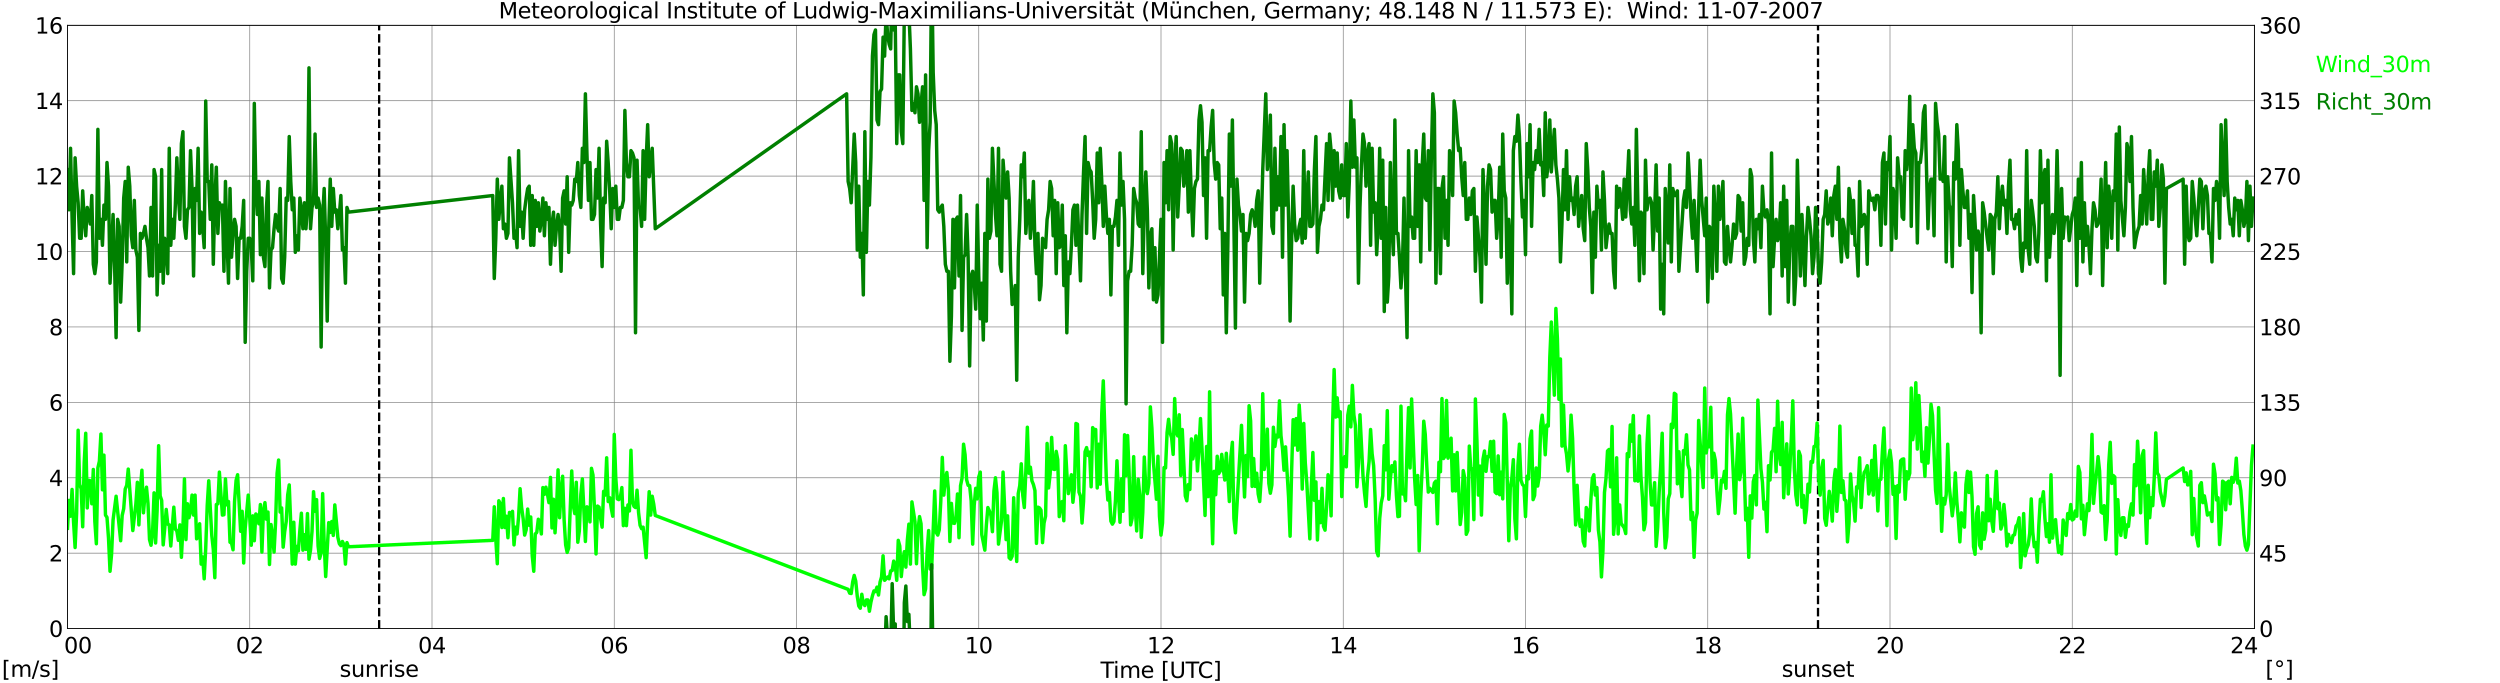<?xml version="1.0" encoding="utf-8" standalone="no"?>
<!DOCTYPE svg PUBLIC "-//W3C//DTD SVG 1.1//EN"
  "http://www.w3.org/Graphics/SVG/1.1/DTD/svg11.dtd">
<svg xmlns:xlink="http://www.w3.org/1999/xlink" width="1085.4pt" height="296.64pt" viewBox="0 0 1085.4 296.64" xmlns="http://www.w3.org/2000/svg" version="1.1">
 <defs>
  <style type="text/css">*{stroke-linejoin: round; stroke-linecap: butt}</style>
 </defs>
 <g id="figure_1">
  <g id="patch_1">
   <path d="M 0 296.64 
L 1085.4 296.64 
L 1085.4 0 
L 0 0 
z
" style="fill: #ffffff"/>
  </g>
  <g id="axes_1">
   <g id="patch_2">
    <path d="M 29.306 272.909 
L 978.814 272.909 
L 978.814 10.976 
L 29.306 10.976 
z
" style="fill: #ffffff"/>
   </g>
   <g id="patch_3">
    <path d="M 978.814 272.909 
L 978.814 272.909 
L 978.814 10.976 
L 978.814 10.976 
z
" clip-path="url(#pf59fc365df)" style="fill: #d3d3d3; opacity: 0.25; stroke: #d3d3d3; stroke-linejoin: miter"/>
   </g>
   <g id="matplotlib.axis_1">
    <g id="xtick_1">
     <g id="line2d_1">
      <path d="M 29.306 272.909 
L 29.306 10.976 
" clip-path="url(#pf59fc365df)" style="fill: none; stroke: #808080; stroke-width: 0.3; stroke-linecap: square"/>
     </g>
     <g id="line2d_2"/>
     <g id="text_1">
      <!--    00 -->
      <g transform="translate(18.733 283.627) scale(0.095 -0.095)">
       <defs>
        <path id="DejaVuSans-20" transform="scale(0.016)"/>
        <path id="DejaVuSans-30" d="M 2034 4250 
Q 1547 4250 1301 3770 
Q 1056 3291 1056 2328 
Q 1056 1369 1301 889 
Q 1547 409 2034 409 
Q 2525 409 2770 889 
Q 3016 1369 3016 2328 
Q 3016 3291 2770 3770 
Q 2525 4250 2034 4250 
z
M 2034 4750 
Q 2819 4750 3233 4129 
Q 3647 3509 3647 2328 
Q 3647 1150 3233 529 
Q 2819 -91 2034 -91 
Q 1250 -91 836 529 
Q 422 1150 422 2328 
Q 422 3509 836 4129 
Q 1250 4750 2034 4750 
z
" transform="scale(0.016)"/>
       </defs>
       <use xlink:href="#DejaVuSans-20"/>
       <use xlink:href="#DejaVuSans-20" transform="translate(31.787 0)"/>
       <use xlink:href="#DejaVuSans-20" transform="translate(63.574 0)"/>
       <use xlink:href="#DejaVuSans-30" transform="translate(95.361 0)"/>
       <use xlink:href="#DejaVuSans-30" transform="translate(158.984 0)"/>
      </g>
     </g>
    </g>
    <g id="xtick_2">
     <g id="line2d_3">
      <path d="M 108.431 272.909 
L 108.431 10.976 
" clip-path="url(#pf59fc365df)" style="fill: none; stroke: #808080; stroke-width: 0.3; stroke-linecap: square"/>
     </g>
     <g id="line2d_4"/>
     <g id="text_2">
      <!-- 02 -->
      <g transform="translate(102.387 283.627) scale(0.095 -0.095)">
       <defs>
        <path id="DejaVuSans-32" d="M 1228 531 
L 3431 531 
L 3431 0 
L 469 0 
L 469 531 
Q 828 903 1448 1529 
Q 2069 2156 2228 2338 
Q 2531 2678 2651 2914 
Q 2772 3150 2772 3378 
Q 2772 3750 2511 3984 
Q 2250 4219 1831 4219 
Q 1534 4219 1204 4116 
Q 875 4013 500 3803 
L 500 4441 
Q 881 4594 1212 4672 
Q 1544 4750 1819 4750 
Q 2544 4750 2975 4387 
Q 3406 4025 3406 3419 
Q 3406 3131 3298 2873 
Q 3191 2616 2906 2266 
Q 2828 2175 2409 1742 
Q 1991 1309 1228 531 
z
" transform="scale(0.016)"/>
       </defs>
       <use xlink:href="#DejaVuSans-30"/>
       <use xlink:href="#DejaVuSans-32" transform="translate(63.623 0)"/>
      </g>
     </g>
    </g>
    <g id="xtick_3">
     <g id="line2d_5">
      <path d="M 187.557 272.909 
L 187.557 10.976 
" clip-path="url(#pf59fc365df)" style="fill: none; stroke: #808080; stroke-width: 0.3; stroke-linecap: square"/>
     </g>
     <g id="line2d_6"/>
     <g id="text_3">
      <!-- 04 -->
      <g transform="translate(181.513 283.627) scale(0.095 -0.095)">
       <defs>
        <path id="DejaVuSans-34" d="M 2419 4116 
L 825 1625 
L 2419 1625 
L 2419 4116 
z
M 2253 4666 
L 3047 4666 
L 3047 1625 
L 3713 1625 
L 3713 1100 
L 3047 1100 
L 3047 0 
L 2419 0 
L 2419 1100 
L 313 1100 
L 313 1709 
L 2253 4666 
z
" transform="scale(0.016)"/>
       </defs>
       <use xlink:href="#DejaVuSans-30"/>
       <use xlink:href="#DejaVuSans-34" transform="translate(63.623 0)"/>
      </g>
     </g>
    </g>
    <g id="xtick_4">
     <g id="line2d_7">
      <path d="M 266.683 272.909 
L 266.683 10.976 
" clip-path="url(#pf59fc365df)" style="fill: none; stroke: #808080; stroke-width: 0.3; stroke-linecap: square"/>
     </g>
     <g id="line2d_8"/>
     <g id="text_4">
      <!-- 06 -->
      <g transform="translate(260.638 283.627) scale(0.095 -0.095)">
       <defs>
        <path id="DejaVuSans-36" d="M 2113 2584 
Q 1688 2584 1439 2293 
Q 1191 2003 1191 1497 
Q 1191 994 1439 701 
Q 1688 409 2113 409 
Q 2538 409 2786 701 
Q 3034 994 3034 1497 
Q 3034 2003 2786 2293 
Q 2538 2584 2113 2584 
z
M 3366 4563 
L 3366 3988 
Q 3128 4100 2886 4159 
Q 2644 4219 2406 4219 
Q 1781 4219 1451 3797 
Q 1122 3375 1075 2522 
Q 1259 2794 1537 2939 
Q 1816 3084 2150 3084 
Q 2853 3084 3261 2657 
Q 3669 2231 3669 1497 
Q 3669 778 3244 343 
Q 2819 -91 2113 -91 
Q 1303 -91 875 529 
Q 447 1150 447 2328 
Q 447 3434 972 4092 
Q 1497 4750 2381 4750 
Q 2619 4750 2861 4703 
Q 3103 4656 3366 4563 
z
" transform="scale(0.016)"/>
       </defs>
       <use xlink:href="#DejaVuSans-30"/>
       <use xlink:href="#DejaVuSans-36" transform="translate(63.623 0)"/>
      </g>
     </g>
    </g>
    <g id="xtick_5">
     <g id="line2d_9">
      <path d="M 345.808 272.909 
L 345.808 10.976 
" clip-path="url(#pf59fc365df)" style="fill: none; stroke: #808080; stroke-width: 0.3; stroke-linecap: square"/>
     </g>
     <g id="line2d_10"/>
     <g id="text_5">
      <!-- 08 -->
      <g transform="translate(339.764 283.627) scale(0.095 -0.095)">
       <defs>
        <path id="DejaVuSans-38" d="M 2034 2216 
Q 1584 2216 1326 1975 
Q 1069 1734 1069 1313 
Q 1069 891 1326 650 
Q 1584 409 2034 409 
Q 2484 409 2743 651 
Q 3003 894 3003 1313 
Q 3003 1734 2745 1975 
Q 2488 2216 2034 2216 
z
M 1403 2484 
Q 997 2584 770 2862 
Q 544 3141 544 3541 
Q 544 4100 942 4425 
Q 1341 4750 2034 4750 
Q 2731 4750 3128 4425 
Q 3525 4100 3525 3541 
Q 3525 3141 3298 2862 
Q 3072 2584 2669 2484 
Q 3125 2378 3379 2068 
Q 3634 1759 3634 1313 
Q 3634 634 3220 271 
Q 2806 -91 2034 -91 
Q 1263 -91 848 271 
Q 434 634 434 1313 
Q 434 1759 690 2068 
Q 947 2378 1403 2484 
z
M 1172 3481 
Q 1172 3119 1398 2916 
Q 1625 2713 2034 2713 
Q 2441 2713 2670 2916 
Q 2900 3119 2900 3481 
Q 2900 3844 2670 4047 
Q 2441 4250 2034 4250 
Q 1625 4250 1398 4047 
Q 1172 3844 1172 3481 
z
" transform="scale(0.016)"/>
       </defs>
       <use xlink:href="#DejaVuSans-30"/>
       <use xlink:href="#DejaVuSans-38" transform="translate(63.623 0)"/>
      </g>
     </g>
    </g>
    <g id="xtick_6">
     <g id="line2d_11">
      <path d="M 424.934 272.909 
L 424.934 10.976 
" clip-path="url(#pf59fc365df)" style="fill: none; stroke: #808080; stroke-width: 0.3; stroke-linecap: square"/>
     </g>
     <g id="line2d_12"/>
     <g id="text_6">
      <!-- 10 -->
      <g transform="translate(418.89 283.627) scale(0.095 -0.095)">
       <defs>
        <path id="DejaVuSans-31" d="M 794 531 
L 1825 531 
L 1825 4091 
L 703 3866 
L 703 4441 
L 1819 4666 
L 2450 4666 
L 2450 531 
L 3481 531 
L 3481 0 
L 794 0 
L 794 531 
z
" transform="scale(0.016)"/>
       </defs>
       <use xlink:href="#DejaVuSans-31"/>
       <use xlink:href="#DejaVuSans-30" transform="translate(63.623 0)"/>
      </g>
     </g>
    </g>
    <g id="xtick_7">
     <g id="line2d_13">
      <path d="M 504.06 272.909 
L 504.06 10.976 
" clip-path="url(#pf59fc365df)" style="fill: none; stroke: #808080; stroke-width: 0.3; stroke-linecap: square"/>
     </g>
     <g id="line2d_14"/>
     <g id="text_7">
      <!-- 12 -->
      <g transform="translate(498.015 283.627) scale(0.095 -0.095)">
       <use xlink:href="#DejaVuSans-31"/>
       <use xlink:href="#DejaVuSans-32" transform="translate(63.623 0)"/>
      </g>
     </g>
    </g>
    <g id="xtick_8">
     <g id="line2d_15">
      <path d="M 583.185 272.909 
L 583.185 10.976 
" clip-path="url(#pf59fc365df)" style="fill: none; stroke: #808080; stroke-width: 0.3; stroke-linecap: square"/>
     </g>
     <g id="line2d_16"/>
     <g id="text_8">
      <!-- 14 -->
      <g transform="translate(577.141 283.627) scale(0.095 -0.095)">
       <use xlink:href="#DejaVuSans-31"/>
       <use xlink:href="#DejaVuSans-34" transform="translate(63.623 0)"/>
      </g>
     </g>
    </g>
    <g id="xtick_9">
     <g id="line2d_17">
      <path d="M 662.311 272.909 
L 662.311 10.976 
" clip-path="url(#pf59fc365df)" style="fill: none; stroke: #808080; stroke-width: 0.3; stroke-linecap: square"/>
     </g>
     <g id="line2d_18"/>
     <g id="text_9">
      <!-- 16 -->
      <g transform="translate(656.267 283.627) scale(0.095 -0.095)">
       <use xlink:href="#DejaVuSans-31"/>
       <use xlink:href="#DejaVuSans-36" transform="translate(63.623 0)"/>
      </g>
     </g>
    </g>
    <g id="xtick_10">
     <g id="line2d_19">
      <path d="M 741.437 272.909 
L 741.437 10.976 
" clip-path="url(#pf59fc365df)" style="fill: none; stroke: #808080; stroke-width: 0.3; stroke-linecap: square"/>
     </g>
     <g id="line2d_20"/>
     <g id="text_10">
      <!-- 18 -->
      <g transform="translate(735.392 283.627) scale(0.095 -0.095)">
       <use xlink:href="#DejaVuSans-31"/>
       <use xlink:href="#DejaVuSans-38" transform="translate(63.623 0)"/>
      </g>
     </g>
    </g>
    <g id="xtick_11">
     <g id="line2d_21">
      <path d="M 820.562 272.909 
L 820.562 10.976 
" clip-path="url(#pf59fc365df)" style="fill: none; stroke: #808080; stroke-width: 0.3; stroke-linecap: square"/>
     </g>
     <g id="line2d_22"/>
     <g id="text_11">
      <!-- 20 -->
      <g transform="translate(814.518 283.627) scale(0.095 -0.095)">
       <use xlink:href="#DejaVuSans-32"/>
       <use xlink:href="#DejaVuSans-30" transform="translate(63.623 0)"/>
      </g>
     </g>
    </g>
    <g id="xtick_12">
     <g id="line2d_23">
      <path d="M 899.688 272.909 
L 899.688 10.976 
" clip-path="url(#pf59fc365df)" style="fill: none; stroke: #808080; stroke-width: 0.3; stroke-linecap: square"/>
     </g>
     <g id="line2d_24"/>
     <g id="text_12">
      <!-- 22 -->
      <g transform="translate(893.644 283.627) scale(0.095 -0.095)">
       <use xlink:href="#DejaVuSans-32"/>
       <use xlink:href="#DejaVuSans-32" transform="translate(63.623 0)"/>
      </g>
     </g>
    </g>
    <g id="xtick_13">
     <g id="line2d_25">
      <path d="M 978.814 272.909 
L 978.814 10.976 
" clip-path="url(#pf59fc365df)" style="fill: none; stroke: #808080; stroke-width: 0.3; stroke-linecap: square"/>
     </g>
     <g id="line2d_26"/>
     <g id="text_13">
      <!-- 24    -->
      <g transform="translate(968.241 283.627) scale(0.095 -0.095)">
       <use xlink:href="#DejaVuSans-32"/>
       <use xlink:href="#DejaVuSans-34" transform="translate(63.623 0)"/>
       <use xlink:href="#DejaVuSans-20" transform="translate(127.246 0)"/>
       <use xlink:href="#DejaVuSans-20" transform="translate(159.033 0)"/>
       <use xlink:href="#DejaVuSans-20" transform="translate(190.82 0)"/>
      </g>
     </g>
    </g>
    <g id="text_14">
     <!-- Time [UTC] -->
     <g transform="translate(477.806 294.322) scale(0.095 -0.095)">
      <defs>
       <path id="DejaVuSans-54" d="M -19 4666 
L 3928 4666 
L 3928 4134 
L 2272 4134 
L 2272 0 
L 1638 0 
L 1638 4134 
L -19 4134 
L -19 4666 
z
" transform="scale(0.016)"/>
       <path id="DejaVuSans-69" d="M 603 3500 
L 1178 3500 
L 1178 0 
L 603 0 
L 603 3500 
z
M 603 4863 
L 1178 4863 
L 1178 4134 
L 603 4134 
L 603 4863 
z
" transform="scale(0.016)"/>
       <path id="DejaVuSans-6d" d="M 3328 2828 
Q 3544 3216 3844 3400 
Q 4144 3584 4550 3584 
Q 5097 3584 5394 3201 
Q 5691 2819 5691 2113 
L 5691 0 
L 5113 0 
L 5113 2094 
Q 5113 2597 4934 2840 
Q 4756 3084 4391 3084 
Q 3944 3084 3684 2787 
Q 3425 2491 3425 1978 
L 3425 0 
L 2847 0 
L 2847 2094 
Q 2847 2600 2669 2842 
Q 2491 3084 2119 3084 
Q 1678 3084 1418 2786 
Q 1159 2488 1159 1978 
L 1159 0 
L 581 0 
L 581 3500 
L 1159 3500 
L 1159 2956 
Q 1356 3278 1631 3431 
Q 1906 3584 2284 3584 
Q 2666 3584 2933 3390 
Q 3200 3197 3328 2828 
z
" transform="scale(0.016)"/>
       <path id="DejaVuSans-65" d="M 3597 1894 
L 3597 1613 
L 953 1613 
Q 991 1019 1311 708 
Q 1631 397 2203 397 
Q 2534 397 2845 478 
Q 3156 559 3463 722 
L 3463 178 
Q 3153 47 2828 -22 
Q 2503 -91 2169 -91 
Q 1331 -91 842 396 
Q 353 884 353 1716 
Q 353 2575 817 3079 
Q 1281 3584 2069 3584 
Q 2775 3584 3186 3129 
Q 3597 2675 3597 1894 
z
M 3022 2063 
Q 3016 2534 2758 2815 
Q 2500 3097 2075 3097 
Q 1594 3097 1305 2825 
Q 1016 2553 972 2059 
L 3022 2063 
z
" transform="scale(0.016)"/>
       <path id="DejaVuSans-5b" d="M 550 4863 
L 1875 4863 
L 1875 4416 
L 1125 4416 
L 1125 -397 
L 1875 -397 
L 1875 -844 
L 550 -844 
L 550 4863 
z
" transform="scale(0.016)"/>
       <path id="DejaVuSans-55" d="M 556 4666 
L 1191 4666 
L 1191 1831 
Q 1191 1081 1462 751 
Q 1734 422 2344 422 
Q 2950 422 3222 751 
Q 3494 1081 3494 1831 
L 3494 4666 
L 4128 4666 
L 4128 1753 
Q 4128 841 3676 375 
Q 3225 -91 2344 -91 
Q 1459 -91 1007 375 
Q 556 841 556 1753 
L 556 4666 
z
" transform="scale(0.016)"/>
       <path id="DejaVuSans-43" d="M 4122 4306 
L 4122 3641 
Q 3803 3938 3442 4084 
Q 3081 4231 2675 4231 
Q 1875 4231 1450 3742 
Q 1025 3253 1025 2328 
Q 1025 1406 1450 917 
Q 1875 428 2675 428 
Q 3081 428 3442 575 
Q 3803 722 4122 1019 
L 4122 359 
Q 3791 134 3420 21 
Q 3050 -91 2638 -91 
Q 1578 -91 968 557 
Q 359 1206 359 2328 
Q 359 3453 968 4101 
Q 1578 4750 2638 4750 
Q 3056 4750 3426 4639 
Q 3797 4528 4122 4306 
z
" transform="scale(0.016)"/>
       <path id="DejaVuSans-5d" d="M 1947 4863 
L 1947 -844 
L 622 -844 
L 622 -397 
L 1369 -397 
L 1369 4416 
L 622 4416 
L 622 4863 
L 1947 4863 
z
" transform="scale(0.016)"/>
      </defs>
      <use xlink:href="#DejaVuSans-54"/>
      <use xlink:href="#DejaVuSans-69" transform="translate(57.959 0)"/>
      <use xlink:href="#DejaVuSans-6d" transform="translate(85.742 0)"/>
      <use xlink:href="#DejaVuSans-65" transform="translate(183.154 0)"/>
      <use xlink:href="#DejaVuSans-20" transform="translate(244.678 0)"/>
      <use xlink:href="#DejaVuSans-5b" transform="translate(276.465 0)"/>
      <use xlink:href="#DejaVuSans-55" transform="translate(315.479 0)"/>
      <use xlink:href="#DejaVuSans-54" transform="translate(388.672 0)"/>
      <use xlink:href="#DejaVuSans-43" transform="translate(443.881 0)"/>
      <use xlink:href="#DejaVuSans-5d" transform="translate(513.705 0)"/>
     </g>
    </g>
   </g>
   <g id="matplotlib.axis_2">
    <g id="ytick_1">
     <g id="line2d_27">
      <path d="M 29.306 272.909 
L 978.814 272.909 
" clip-path="url(#pf59fc365df)" style="fill: none; stroke: #808080; stroke-width: 0.3; stroke-linecap: square"/>
     </g>
     <g id="line2d_28"/>
     <g id="text_15">
      <!-- 0 -->
      <g transform="translate(21.261 276.518) scale(0.095 -0.095)">
       <use xlink:href="#DejaVuSans-30"/>
      </g>
     </g>
    </g>
    <g id="ytick_2">
     <g id="line2d_29">
      <path d="M 29.306 240.167 
L 978.814 240.167 
" clip-path="url(#pf59fc365df)" style="fill: none; stroke: #808080; stroke-width: 0.3; stroke-linecap: square"/>
     </g>
     <g id="line2d_30"/>
     <g id="text_16">
      <!-- 2 -->
      <g transform="translate(21.261 243.776) scale(0.095 -0.095)">
       <use xlink:href="#DejaVuSans-32"/>
      </g>
     </g>
    </g>
    <g id="ytick_3">
     <g id="line2d_31">
      <path d="M 29.306 207.426 
L 978.814 207.426 
" clip-path="url(#pf59fc365df)" style="fill: none; stroke: #808080; stroke-width: 0.3; stroke-linecap: square"/>
     </g>
     <g id="line2d_32"/>
     <g id="text_17">
      <!-- 4 -->
      <g transform="translate(21.261 211.035) scale(0.095 -0.095)">
       <use xlink:href="#DejaVuSans-34"/>
      </g>
     </g>
    </g>
    <g id="ytick_4">
     <g id="line2d_33">
      <path d="M 29.306 174.684 
L 978.814 174.684 
" clip-path="url(#pf59fc365df)" style="fill: none; stroke: #808080; stroke-width: 0.3; stroke-linecap: square"/>
     </g>
     <g id="line2d_34"/>
     <g id="text_18">
      <!-- 6 -->
      <g transform="translate(21.261 178.293) scale(0.095 -0.095)">
       <use xlink:href="#DejaVuSans-36"/>
      </g>
     </g>
    </g>
    <g id="ytick_5">
     <g id="line2d_35">
      <path d="M 29.306 141.942 
L 978.814 141.942 
" clip-path="url(#pf59fc365df)" style="fill: none; stroke: #808080; stroke-width: 0.3; stroke-linecap: square"/>
     </g>
     <g id="line2d_36"/>
     <g id="text_19">
      <!-- 8 -->
      <g transform="translate(21.261 145.551) scale(0.095 -0.095)">
       <use xlink:href="#DejaVuSans-38"/>
      </g>
     </g>
    </g>
    <g id="ytick_6">
     <g id="line2d_37">
      <path d="M 29.306 109.201 
L 978.814 109.201 
" clip-path="url(#pf59fc365df)" style="fill: none; stroke: #808080; stroke-width: 0.3; stroke-linecap: square"/>
     </g>
     <g id="line2d_38"/>
     <g id="text_20">
      <!-- 10 -->
      <g transform="translate(15.217 112.81) scale(0.095 -0.095)">
       <use xlink:href="#DejaVuSans-31"/>
       <use xlink:href="#DejaVuSans-30" transform="translate(63.623 0)"/>
      </g>
     </g>
    </g>
    <g id="ytick_7">
     <g id="line2d_39">
      <path d="M 29.306 76.459 
L 978.814 76.459 
" clip-path="url(#pf59fc365df)" style="fill: none; stroke: #808080; stroke-width: 0.3; stroke-linecap: square"/>
     </g>
     <g id="line2d_40"/>
     <g id="text_21">
      <!-- 12 -->
      <g transform="translate(15.217 80.068) scale(0.095 -0.095)">
       <use xlink:href="#DejaVuSans-31"/>
       <use xlink:href="#DejaVuSans-32" transform="translate(63.623 0)"/>
      </g>
     </g>
    </g>
    <g id="ytick_8">
     <g id="line2d_41">
      <path d="M 29.306 43.717 
L 978.814 43.717 
" clip-path="url(#pf59fc365df)" style="fill: none; stroke: #808080; stroke-width: 0.3; stroke-linecap: square"/>
     </g>
     <g id="line2d_42"/>
     <g id="text_22">
      <!-- 14 -->
      <g transform="translate(15.217 47.327) scale(0.095 -0.095)">
       <use xlink:href="#DejaVuSans-31"/>
       <use xlink:href="#DejaVuSans-34" transform="translate(63.623 0)"/>
      </g>
     </g>
    </g>
    <g id="ytick_9">
     <g id="line2d_43">
      <path d="M 29.306 10.976 
L 978.814 10.976 
" clip-path="url(#pf59fc365df)" style="fill: none; stroke: #808080; stroke-width: 0.3; stroke-linecap: square"/>
     </g>
     <g id="line2d_44"/>
     <g id="text_23">
      <!-- 16 -->
      <g transform="translate(15.217 14.585) scale(0.095 -0.095)">
       <use xlink:href="#DejaVuSans-31"/>
       <use xlink:href="#DejaVuSans-36" transform="translate(63.623 0)"/>
      </g>
     </g>
    </g>
   </g>
   <g id="line2d_45">
    <path d="M 164.611 272.909 
L 164.611 10.976 
" clip-path="url(#pf59fc365df)" style="fill: none; stroke-dasharray: 3.7,1.6; stroke-dashoffset: 0; stroke: #000000"/>
   </g>
   <g id="line2d_46">
    <path d="M 789.308 272.909 
L 789.308 10.976 
" clip-path="url(#pf59fc365df)" style="fill: none; stroke-dasharray: 3.7,1.6; stroke-dashoffset: 0; stroke: #000000"/>
   </g>
   <g id="line2d_47">
    <path d="M 29.306 229.362 
L 29.965 217.248 
L 30.625 224.124 
L 31.284 212.5 
L 31.943 226.743 
L 32.603 237.712 
L 33.262 222.814 
L 33.921 186.798 
L 34.581 210.372 
L 35.24 212.173 
L 35.9 228.708 
L 36.559 200.877 
L 37.218 188.108 
L 37.878 220.522 
L 38.537 208.571 
L 39.197 208.735 
L 39.856 218.721 
L 40.515 203.824 
L 41.175 226.416 
L 41.834 236.074 
L 42.493 203.169 
L 43.153 200.222 
L 43.812 188.435 
L 44.472 212.664 
L 45.131 197.603 
L 45.79 223.633 
L 46.45 224.615 
L 47.109 233.619 
L 47.768 248.025 
L 48.428 240.822 
L 49.087 225.761 
L 50.406 215.447 
L 52.384 234.765 
L 53.043 223.796 
L 53.703 220.85 
L 54.362 212.337 
L 55.022 210.7 
L 55.681 203.66 
L 57.659 230.345 
L 58.978 218.885 
L 59.637 209.39 
L 60.297 227.889 
L 60.956 211.846 
L 61.615 204.151 
L 62.275 222.65 
L 62.934 215.12 
L 63.594 211.518 
L 64.253 218.558 
L 64.912 234.274 
L 65.572 236.729 
L 66.231 231.163 
L 66.89 213.974 
L 67.55 235.747 
L 68.209 221.668 
L 68.869 193.51 
L 69.528 215.284 
L 70.187 217.248 
L 70.847 236.566 
L 71.506 229.526 
L 72.166 221.177 
L 72.825 227.562 
L 73.484 227.889 
L 74.144 237.057 
L 75.462 220.195 
L 76.122 229.69 
L 76.781 230.508 
L 77.441 234.601 
L 78.1 227.889 
L 78.759 241.968 
L 79.419 229.035 
L 80.078 207.917 
L 80.737 234.274 
L 81.397 218.721 
L 82.056 224.779 
L 82.716 221.832 
L 83.375 214.956 
L 84.034 223.633 
L 84.694 214.956 
L 85.353 233.946 
L 86.013 233.128 
L 86.672 227.398 
L 87.331 244.915 
L 87.991 241.804 
L 88.65 251.299 
L 89.309 238.039 
L 89.969 219.376 
L 90.628 208.735 
L 91.947 232.473 
L 92.606 238.53 
L 93.266 250.808 
L 93.925 219.049 
L 94.584 218.721 
L 95.244 204.97 
L 96.563 223.633 
L 97.222 223.469 
L 97.881 207.917 
L 98.541 219.213 
L 99.2 217.739 
L 99.86 235.42 
L 100.519 235.747 
L 101.178 238.694 
L 101.838 217.739 
L 102.497 208.571 
L 103.156 206.116 
L 104.475 230.672 
L 105.135 221.996 
L 105.794 244.424 
L 106.453 229.362 
L 107.772 214.956 
L 108.431 224.779 
L 109.091 236.729 
L 109.75 223.96 
L 110.41 234.765 
L 111.069 223.142 
L 111.728 223.796 
L 112.388 227.398 
L 113.047 219.049 
L 113.707 239.676 
L 114.366 221.832 
L 115.025 218.23 
L 115.685 225.433 
L 116.344 222.323 
L 117.003 245.078 
L 117.663 227.725 
L 118.322 232.637 
L 118.982 239.676 
L 119.641 226.907 
L 120.3 205.461 
L 120.96 199.731 
L 121.619 222.323 
L 122.278 220.522 
L 122.938 237.548 
L 123.597 230.836 
L 124.257 226.416 
L 124.916 214.792 
L 125.575 210.536 
L 126.894 244.915 
L 127.553 226.743 
L 128.213 244.915 
L 128.872 237.22 
L 129.532 239.185 
L 130.191 230.181 
L 130.85 222.814 
L 131.51 238.857 
L 132.169 232.145 
L 132.829 238.53 
L 133.488 222.978 
L 134.147 242.786 
L 134.807 238.857 
L 135.466 230.672 
L 136.125 213.483 
L 136.785 221.996 
L 137.444 216.921 
L 138.104 237.057 
L 138.763 242.459 
L 139.422 240.167 
L 140.082 214.301 
L 140.741 235.747 
L 141.4 250.317 
L 142.719 226.907 
L 143.379 231.163 
L 144.038 226.416 
L 144.697 232.473 
L 145.357 219.213 
L 146.676 233.291 
L 147.335 236.074 
L 147.994 236.893 
L 148.654 235.092 
L 149.313 236.402 
L 149.972 244.915 
L 150.632 235.583 
L 151.291 237.384 
L 213.932 234.601 
L 214.592 220.031 
L 215.251 234.11 
L 215.91 244.751 
L 216.57 217.412 
L 217.229 218.721 
L 217.889 229.035 
L 218.548 216.429 
L 219.207 229.035 
L 219.867 224.124 
L 220.526 233.455 
L 221.186 222.487 
L 221.845 223.796 
L 222.504 221.996 
L 223.164 236.566 
L 223.823 228.871 
L 224.482 231.818 
L 225.142 224.451 
L 225.801 212.173 
L 226.461 220.358 
L 227.12 225.106 
L 227.779 232.309 
L 228.439 230.017 
L 229.098 221.013 
L 229.757 228.053 
L 230.417 224.451 
L 231.076 241.313 
L 231.736 248.025 
L 232.395 231.818 
L 233.054 231.163 
L 233.714 225.433 
L 234.373 226.907 
L 235.033 231.818 
L 235.692 211.682 
L 236.351 214.629 
L 237.011 211.518 
L 237.67 214.465 
L 238.329 218.23 
L 238.989 207.262 
L 239.648 229.199 
L 240.308 216.757 
L 240.967 231.327 
L 241.626 220.358 
L 242.286 203.988 
L 242.945 224.779 
L 243.604 213.319 
L 244.264 206.771 
L 244.923 225.761 
L 245.583 236.566 
L 246.242 239.84 
L 246.901 237.875 
L 248.22 204.479 
L 248.88 219.376 
L 249.539 222.978 
L 250.198 209.39 
L 250.858 235.42 
L 251.517 230.508 
L 252.176 214.629 
L 252.836 207.917 
L 254.155 235.092 
L 254.814 220.031 
L 255.473 220.522 
L 256.133 226.579 
L 256.792 203.333 
L 257.451 206.28 
L 258.111 221.341 
L 258.77 240.495 
L 259.43 219.704 
L 260.089 220.195 
L 260.748 225.106 
L 261.408 228.871 
L 262.067 213.319 
L 262.726 214.956 
L 263.386 198.749 
L 264.045 217.739 
L 264.705 216.102 
L 265.364 220.522 
L 266.023 224.124 
L 266.683 188.599 
L 267.342 207.426 
L 268.002 216.593 
L 268.661 216.921 
L 269.32 215.938 
L 269.98 211.682 
L 270.639 228.216 
L 271.298 220.686 
L 271.958 228.216 
L 272.617 219.213 
L 273.277 221.832 
L 273.936 195.475 
L 274.595 217.739 
L 275.255 219.867 
L 275.914 220.358 
L 276.573 212.828 
L 277.233 222.487 
L 277.892 228.053 
L 278.552 229.526 
L 279.211 228.871 
L 280.53 242.132 
L 281.189 226.252 
L 281.849 213.483 
L 282.508 223.633 
L 283.167 215.447 
L 283.827 218.885 
L 284.486 223.796 
L 368.227 255.883 
L 368.887 257.52 
L 369.546 257.684 
L 370.206 252.609 
L 370.865 249.826 
L 371.524 252.282 
L 372.184 258.83 
L 372.843 263.086 
L 373.502 264.069 
L 374.162 258.011 
L 374.821 262.104 
L 375.481 262.923 
L 376.14 260.467 
L 376.799 260.467 
L 377.459 265.378 
L 378.118 261.449 
L 378.777 258.666 
L 379.437 256.538 
L 380.096 256.865 
L 380.756 254.901 
L 381.415 258.339 
L 382.074 252.773 
L 382.734 250.481 
L 383.393 241.313 
L 384.053 251.954 
L 384.712 251.299 
L 385.371 250.481 
L 386.031 251.299 
L 386.69 247.861 
L 387.349 247.698 
L 388.009 243.605 
L 388.668 245.242 
L 389.328 251.954 
L 389.987 234.601 
L 390.646 237.057 
L 391.306 250.317 
L 391.965 243.441 
L 392.624 239.512 
L 393.284 246.224 
L 393.943 234.437 
L 394.603 227.562 
L 395.262 244.915 
L 395.921 217.903 
L 397.24 226.416 
L 397.899 244.751 
L 398.559 230.017 
L 399.218 224.287 
L 399.878 227.398 
L 400.537 245.897 
L 401.196 258.175 
L 401.856 255.719 
L 402.515 239.512 
L 403.175 230.345 
L 403.834 247.043 
L 404.493 246.879 
L 405.812 213.155 
L 406.471 231.163 
L 407.131 232.309 
L 407.79 230.017 
L 408.45 217.739 
L 409.109 198.585 
L 409.768 214.956 
L 410.428 208.08 
L 411.087 205.134 
L 411.746 212.5 
L 412.406 235.092 
L 413.065 218.558 
L 413.725 227.071 
L 414.384 227.234 
L 415.043 224.615 
L 415.703 214.465 
L 416.362 233.455 
L 417.022 210.863 
L 417.681 207.589 
L 418.34 192.855 
L 419 197.439 
L 419.659 208.244 
L 420.318 210.7 
L 420.978 210.863 
L 421.637 217.412 
L 422.297 236.238 
L 422.956 219.376 
L 423.615 212.009 
L 424.275 216.593 
L 424.934 207.098 
L 425.593 204.97 
L 426.253 232.145 
L 427.572 238.857 
L 428.231 228.053 
L 428.89 220.358 
L 429.55 221.832 
L 430.209 223.796 
L 430.869 230.836 
L 431.528 213.155 
L 432.187 207.426 
L 432.847 213.974 
L 433.506 236.238 
L 434.825 226.088 
L 435.484 204.97 
L 436.803 234.274 
L 437.462 223.96 
L 438.122 242.132 
L 438.781 242.786 
L 439.44 241.477 
L 440.1 216.102 
L 440.759 233.783 
L 441.419 243.769 
L 442.078 214.301 
L 442.737 210.863 
L 443.397 201.368 
L 444.056 215.12 
L 444.716 220.358 
L 445.375 204.479 
L 446.034 185.489 
L 446.694 205.461 
L 447.353 202.842 
L 448.012 208.735 
L 448.672 210.372 
L 449.331 212.992 
L 449.991 235.911 
L 450.65 220.195 
L 451.309 220.522 
L 451.969 221.504 
L 452.628 235.583 
L 453.287 227.071 
L 453.947 224.124 
L 454.606 192.528 
L 455.266 211.846 
L 455.925 205.788 
L 456.584 189.909 
L 457.244 203.66 
L 457.903 203.824 
L 458.563 195.966 
L 459.222 199.568 
L 459.881 224.287 
L 460.541 218.23 
L 461.2 217.739 
L 461.859 226.088 
L 462.519 193.51 
L 463.178 205.461 
L 463.838 214.301 
L 464.497 209.717 
L 465.156 206.116 
L 465.816 218.067 
L 466.475 211.846 
L 467.134 183.852 
L 467.794 184.179 
L 468.453 213.646 
L 469.113 215.447 
L 469.772 227.071 
L 470.431 217.739 
L 471.091 196.13 
L 471.75 194.329 
L 472.409 197.767 
L 473.069 196.293 
L 473.728 211.355 
L 474.388 185.652 
L 475.047 186.635 
L 475.706 186.471 
L 476.366 211.846 
L 477.025 192.855 
L 477.685 210.209 
L 478.344 179.431 
L 479.003 165.353 
L 480.322 207.917 
L 480.981 217.084 
L 481.641 213.81 
L 482.3 226.252 
L 482.96 227.562 
L 483.619 226.416 
L 484.278 217.412 
L 484.938 200.059 
L 485.597 214.956 
L 486.256 226.743 
L 486.916 207.917 
L 487.575 221.996 
L 488.235 188.763 
L 488.894 206.443 
L 489.553 189.09 
L 490.213 205.297 
L 490.872 227.889 
L 491.532 225.106 
L 492.191 198.258 
L 492.85 220.358 
L 493.51 230.508 
L 494.169 208.08 
L 494.828 214.792 
L 495.488 233.291 
L 496.147 222.487 
L 496.807 198.422 
L 497.466 212.009 
L 498.125 214.301 
L 498.785 209.881 
L 499.444 176.648 
L 500.103 185.816 
L 500.763 200.713 
L 502.082 216.757 
L 502.741 198.094 
L 503.4 224.124 
L 504.06 232.309 
L 504.719 227.071 
L 505.379 203.005 
L 506.038 203.169 
L 506.697 187.781 
L 507.357 182.051 
L 508.016 187.944 
L 508.675 190.072 
L 509.335 197.276 
L 509.994 173.047 
L 510.654 187.617 
L 511.313 189.254 
L 511.972 180.086 
L 512.632 206.443 
L 513.291 186.471 
L 514.61 215.284 
L 515.269 217.412 
L 515.929 210.372 
L 516.588 212.5 
L 517.247 190.564 
L 517.907 199.24 
L 518.566 194.984 
L 519.226 189.254 
L 519.885 204.479 
L 520.544 194.493 
L 521.204 181.723 
L 522.522 208.244 
L 523.182 223.796 
L 523.841 193.838 
L 524.501 215.611 
L 525.16 170.1 
L 525.819 213.974 
L 526.479 236.074 
L 527.138 204.642 
L 527.797 214.792 
L 528.457 198.094 
L 529.116 205.625 
L 529.776 204.479 
L 530.435 197.276 
L 531.094 203.66 
L 531.754 208.408 
L 532.413 196.784 
L 533.073 206.443 
L 533.732 217.739 
L 534.391 198.258 
L 535.051 192.037 
L 535.71 225.106 
L 536.369 231.327 
L 539.007 184.67 
L 540.326 215.775 
L 540.985 197.767 
L 541.644 206.934 
L 542.304 176.157 
L 542.963 182.706 
L 543.623 211.191 
L 544.282 199.076 
L 544.941 211.191 
L 545.601 205.461 
L 546.26 214.465 
L 546.919 217.739 
L 547.579 207.262 
L 548.238 170.919 
L 548.898 203.824 
L 549.557 199.404 
L 550.216 186.307 
L 550.876 209.881 
L 551.535 214.138 
L 552.195 210.536 
L 552.854 185.489 
L 553.513 193.838 
L 554.173 188.926 
L 554.832 189.745 
L 555.491 174.029 
L 556.151 189.09 
L 556.81 194.82 
L 557.47 204.151 
L 558.129 194.001 
L 559.448 215.938 
L 560.107 232.8 
L 560.766 204.479 
L 561.426 182.214 
L 562.085 193.183 
L 562.745 181.723 
L 563.404 195.475 
L 564.063 175.83 
L 564.723 186.635 
L 565.382 212.337 
L 566.042 183.852 
L 566.701 200.877 
L 567.36 209.554 
L 568.679 233.946 
L 569.338 210.863 
L 569.998 196.457 
L 570.657 217.248 
L 571.317 209.226 
L 571.976 234.437 
L 572.635 217.739 
L 573.295 226.907 
L 573.954 212.009 
L 574.613 228.544 
L 575.273 230.181 
L 575.932 220.195 
L 576.592 206.116 
L 577.251 208.735 
L 577.91 223.96 
L 578.57 184.179 
L 579.229 160.441 
L 579.889 181.069 
L 580.548 172.719 
L 581.207 180.905 
L 581.867 178.777 
L 582.526 215.611 
L 583.185 199.568 
L 583.845 198.258 
L 584.504 202.678 
L 585.164 180.25 
L 585.823 176.321 
L 586.482 185.325 
L 587.142 167.317 
L 587.801 180.086 
L 588.46 184.67 
L 589.12 211.355 
L 589.779 201.205 
L 590.439 180.086 
L 591.757 206.607 
L 592.417 213.974 
L 593.076 219.867 
L 593.736 206.771 
L 594.395 200.386 
L 595.054 186.471 
L 595.714 196.948 
L 596.373 202.187 
L 597.032 216.593 
L 597.692 239.349 
L 598.351 241.313 
L 599.011 225.106 
L 599.67 218.394 
L 600.329 215.284 
L 600.989 193.51 
L 601.648 203.988 
L 602.307 178.285 
L 602.967 216.757 
L 603.626 207.917 
L 604.286 202.187 
L 604.945 204.642 
L 605.604 200.55 
L 606.264 214.956 
L 606.923 224.287 
L 607.582 224.124 
L 608.242 176.321 
L 608.901 214.465 
L 609.561 212.664 
L 610.22 217.412 
L 610.879 195.147 
L 611.539 176.976 
L 612.198 203.169 
L 612.858 173.211 
L 614.176 207.753 
L 614.836 219.049 
L 615.495 206.443 
L 616.154 239.185 
L 616.814 216.429 
L 617.473 203.005 
L 618.133 182.869 
L 618.792 188.599 
L 619.451 202.351 
L 620.111 213.646 
L 620.77 212.009 
L 622.089 213.81 
L 622.748 209.717 
L 623.408 208.899 
L 624.067 227.398 
L 624.726 200.713 
L 625.386 204.806 
L 626.045 173.047 
L 626.705 199.076 
L 627.364 198.094 
L 628.023 173.865 
L 628.683 198.913 
L 630.001 190.236 
L 630.661 213.155 
L 631.32 197.439 
L 631.98 213.155 
L 632.639 196.457 
L 633.958 227.725 
L 634.617 222.487 
L 635.276 204.315 
L 635.936 207.589 
L 636.595 231.982 
L 637.255 230.345 
L 637.914 193.674 
L 638.573 203.66 
L 639.233 203.497 
L 639.892 225.597 
L 640.552 173.211 
L 641.211 191.055 
L 641.87 214.956 
L 642.53 202.351 
L 643.189 223.633 
L 643.848 199.404 
L 644.508 195.802 
L 645.167 204.642 
L 645.827 198.258 
L 646.486 198.258 
L 647.145 191.71 
L 647.805 204.642 
L 648.464 191.546 
L 649.123 213.646 
L 649.783 214.301 
L 650.442 197.93 
L 651.102 214.792 
L 651.761 204.97 
L 652.42 216.593 
L 653.08 179.923 
L 653.739 183.524 
L 655.058 234.765 
L 655.717 211.682 
L 656.377 207.589 
L 657.036 199.568 
L 657.695 225.27 
L 658.355 233.946 
L 659.014 202.187 
L 659.674 192.855 
L 660.333 208.408 
L 660.992 210.372 
L 661.652 211.027 
L 662.311 224.287 
L 662.97 206.771 
L 663.63 207.917 
L 664.289 190.564 
L 664.949 187.126 
L 665.608 216.921 
L 666.267 215.12 
L 666.927 203.169 
L 667.586 211.027 
L 668.246 207.098 
L 668.905 184.997 
L 669.564 180.25 
L 670.224 186.962 
L 670.883 197.439 
L 671.542 184.506 
L 672.202 184.997 
L 672.861 155.203 
L 673.521 139.814 
L 674.839 171.573 
L 675.499 133.921 
L 676.158 147.017 
L 676.817 173.374 
L 677.477 155.857 
L 678.136 193.674 
L 678.796 175.83 
L 679.455 193.347 
L 680.114 197.112 
L 680.774 204.479 
L 681.433 198.258 
L 682.092 180.25 
L 682.752 190.4 
L 683.411 212.173 
L 684.071 227.889 
L 684.73 210.7 
L 685.389 224.451 
L 686.049 228.544 
L 686.708 225.761 
L 687.368 235.092 
L 688.027 237.057 
L 688.686 220.358 
L 689.346 221.832 
L 690.005 230.508 
L 690.664 217.412 
L 691.324 207.753 
L 691.983 206.116 
L 692.643 214.956 
L 693.302 211.682 
L 693.961 230.181 
L 694.621 235.256 
L 695.28 250.481 
L 695.939 239.021 
L 696.599 213.81 
L 697.258 207.753 
L 697.918 195.802 
L 698.577 195.147 
L 699.236 211.355 
L 699.896 185.161 
L 700.555 231.982 
L 701.215 224.287 
L 701.874 198.749 
L 702.533 231.818 
L 703.193 219.213 
L 703.852 227.234 
L 705.171 229.199 
L 705.83 231.654 
L 706.49 196.948 
L 707.149 198.258 
L 707.808 184.506 
L 708.468 191.546 
L 709.127 180.414 
L 709.786 208.735 
L 710.446 206.443 
L 711.105 208.899 
L 711.765 189.254 
L 712.424 206.934 
L 713.083 215.775 
L 713.743 230.017 
L 714.402 226.907 
L 715.062 192.855 
L 715.721 180.577 
L 716.38 209.226 
L 717.04 219.213 
L 717.699 219.213 
L 718.358 209.554 
L 719.018 237.22 
L 719.677 229.199 
L 720.337 213.81 
L 720.996 202.514 
L 721.655 188.108 
L 722.315 222.487 
L 722.974 237.875 
L 723.633 233.128 
L 724.293 216.593 
L 724.952 214.301 
L 725.612 184.179 
L 726.271 185.652 
L 726.93 170.755 
L 727.59 171.246 
L 728.249 210.045 
L 728.909 196.13 
L 729.568 208.571 
L 730.227 215.611 
L 730.887 195.639 
L 731.546 197.112 
L 732.205 188.763 
L 732.865 201.859 
L 733.524 203.988 
L 734.184 225.597 
L 734.843 222.487 
L 735.502 241.968 
L 736.162 225.761 
L 736.821 222.814 
L 737.48 182.542 
L 739.459 211.682 
L 740.118 168.463 
L 740.777 196.621 
L 741.437 191.71 
L 742.096 194.001 
L 742.756 176.812 
L 743.415 207.262 
L 744.074 196.784 
L 744.734 199.895 
L 745.393 212.992 
L 746.052 222.978 
L 746.712 216.921 
L 747.371 208.408 
L 748.031 209.226 
L 748.69 204.642 
L 749.349 212.009 
L 750.009 180.086 
L 750.668 173.047 
L 751.327 179.759 
L 753.306 222.814 
L 753.965 202.514 
L 754.624 188.435 
L 755.284 208.244 
L 755.943 204.151 
L 756.602 181.56 
L 757.921 225.761 
L 758.581 220.686 
L 759.24 241.968 
L 759.899 215.284 
L 760.559 224.942 
L 761.218 209.063 
L 761.878 206.443 
L 762.537 219.213 
L 763.196 173.702 
L 764.515 203.497 
L 765.174 209.39 
L 765.834 221.013 
L 766.493 218.067 
L 767.153 230.836 
L 767.812 202.187 
L 768.471 208.408 
L 769.131 196.293 
L 769.79 195.475 
L 770.449 185.98 
L 771.109 204.806 
L 771.768 174.193 
L 772.428 197.112 
L 773.087 201.696 
L 773.746 183.36 
L 774.406 216.102 
L 775.065 202.187 
L 775.725 192.692 
L 776.384 214.465 
L 777.043 203.824 
L 777.703 190.727 
L 778.362 174.029 
L 779.021 203.333 
L 779.681 214.956 
L 780.34 219.213 
L 781 195.966 
L 781.659 197.93 
L 782.318 220.195 
L 782.978 215.12 
L 783.637 226.907 
L 784.296 221.504 
L 784.956 210.209 
L 785.615 213.646 
L 786.275 200.386 
L 786.934 200.713 
L 787.593 193.838 
L 788.253 193.674 
L 788.912 183.688 
L 789.572 207.262 
L 790.231 214.956 
L 790.89 203.169 
L 791.55 199.895 
L 792.209 225.106 
L 792.868 228.053 
L 794.187 213.319 
L 794.847 218.23 
L 795.506 226.252 
L 796.165 209.226 
L 796.825 203.824 
L 797.484 221.996 
L 798.143 212.664 
L 798.803 184.997 
L 799.462 213.81 
L 800.122 208.735 
L 800.781 216.921 
L 801.44 217.412 
L 802.1 235.256 
L 802.759 227.071 
L 803.419 205.788 
L 804.078 215.12 
L 804.737 218.394 
L 805.397 226.252 
L 806.056 211.355 
L 806.715 211.846 
L 807.375 198.749 
L 808.034 220.358 
L 808.694 209.717 
L 809.353 205.134 
L 810.012 204.151 
L 810.672 202.187 
L 811.331 214.465 
L 811.99 212.009 
L 812.65 199.895 
L 813.309 214.956 
L 813.969 193.51 
L 814.628 206.443 
L 815.287 221.832 
L 815.947 208.408 
L 816.606 208.08 
L 817.265 195.802 
L 817.925 185.816 
L 818.584 203.824 
L 819.244 228.216 
L 819.903 199.568 
L 820.562 195.475 
L 821.222 200.877 
L 821.881 214.629 
L 822.541 211.191 
L 823.2 233.783 
L 823.859 210.863 
L 824.519 213.646 
L 825.178 200.059 
L 825.837 199.404 
L 826.497 199.24 
L 827.156 216.757 
L 827.816 204.806 
L 828.475 207.917 
L 829.134 205.461 
L 829.794 168.463 
L 830.453 190.891 
L 831.112 185.489 
L 831.772 166.171 
L 832.431 194.984 
L 833.091 171.737 
L 833.75 184.834 
L 834.409 200.386 
L 835.069 196.293 
L 835.728 206.771 
L 836.388 185.652 
L 837.047 201.041 
L 837.706 190.236 
L 838.366 175.502 
L 839.025 180.414 
L 840.344 212.828 
L 841.003 218.558 
L 841.663 176.976 
L 842.981 230.672 
L 843.641 216.429 
L 844.3 218.885 
L 844.959 214.792 
L 845.619 192.855 
L 846.278 211.027 
L 847.597 223.96 
L 848.256 218.23 
L 848.916 205.297 
L 849.575 217.739 
L 850.235 225.27 
L 850.894 235.256 
L 851.553 222.65 
L 852.213 227.562 
L 852.872 228.871 
L 853.531 210.372 
L 854.191 204.642 
L 854.85 213.81 
L 855.51 204.97 
L 856.169 215.775 
L 856.828 237.384 
L 857.488 240.658 
L 858.147 222.978 
L 858.806 220.031 
L 859.466 236.729 
L 860.125 238.203 
L 860.785 222.65 
L 861.444 234.11 
L 862.103 230.345 
L 862.763 206.443 
L 863.422 226.088 
L 864.082 216.757 
L 864.741 226.252 
L 865.4 230.672 
L 866.719 204.642 
L 867.378 220.85 
L 868.038 218.394 
L 868.697 229.69 
L 869.357 227.725 
L 870.016 219.049 
L 870.675 225.925 
L 871.335 237.057 
L 871.994 231.982 
L 872.653 235.092 
L 873.313 235.583 
L 873.972 232.473 
L 874.632 232.145 
L 875.291 228.38 
L 875.95 227.562 
L 876.61 224.779 
L 877.269 246.388 
L 877.929 238.203 
L 878.588 222.978 
L 879.247 241.313 
L 879.907 238.203 
L 880.566 236.566 
L 881.225 231.491 
L 881.885 216.593 
L 882.544 231 
L 883.204 237.384 
L 883.863 235.583 
L 884.522 244.096 
L 885.182 227.889 
L 885.841 216.757 
L 886.5 217.575 
L 887.16 213.483 
L 887.819 225.106 
L 888.479 232.964 
L 889.138 227.398 
L 889.797 235.42 
L 890.457 206.116 
L 891.116 233.619 
L 891.775 228.708 
L 892.435 225.597 
L 893.094 233.619 
L 893.754 239.84 
L 894.413 237.057 
L 895.072 240.495 
L 895.732 225.761 
L 897.051 232.473 
L 897.71 222.978 
L 898.369 225.106 
L 899.029 219.049 
L 899.688 225.761 
L 900.347 225.27 
L 901.007 221.832 
L 901.666 224.124 
L 902.326 202.514 
L 902.985 205.134 
L 903.644 225.27 
L 904.304 219.376 
L 904.963 232.145 
L 906.282 218.721 
L 906.941 221.668 
L 907.601 209.226 
L 908.26 188.599 
L 908.919 218.558 
L 909.579 210.7 
L 910.238 205.297 
L 910.898 198.258 
L 911.557 204.479 
L 912.216 222.323 
L 912.876 222.814 
L 913.535 219.54 
L 914.194 234.274 
L 914.854 226.088 
L 915.513 201.696 
L 916.173 192.037 
L 916.832 209.881 
L 917.491 206.443 
L 918.151 207.098 
L 918.81 240.495 
L 919.469 216.921 
L 920.129 228.544 
L 920.788 232.473 
L 921.448 224.779 
L 922.107 224.779 
L 922.766 233.291 
L 923.426 227.889 
L 924.085 228.544 
L 924.745 222.323 
L 925.404 218.721 
L 926.063 223.633 
L 926.723 201.696 
L 927.382 210.863 
L 928.041 191.546 
L 928.701 203.005 
L 929.36 222.65 
L 930.02 197.767 
L 930.679 195.639 
L 931.338 218.394 
L 931.998 235.911 
L 932.657 210.7 
L 933.316 224.779 
L 933.976 216.102 
L 934.635 219.54 
L 935.295 207.426 
L 935.954 187.944 
L 936.613 205.297 
L 937.273 206.443 
L 937.932 213.483 
L 938.592 216.266 
L 939.251 219.54 
L 939.91 215.447 
L 940.57 208.08 
L 947.823 203.169 
L 948.482 209.063 
L 949.142 205.297 
L 949.801 210.536 
L 950.46 210.372 
L 951.12 204.642 
L 951.779 232.145 
L 952.438 216.429 
L 953.098 228.871 
L 953.757 233.619 
L 954.417 237.057 
L 955.076 210.7 
L 955.735 209.554 
L 956.395 218.23 
L 957.054 215.284 
L 957.714 218.885 
L 958.373 223.633 
L 959.032 222.814 
L 959.692 222.65 
L 960.351 226.416 
L 961.01 201.532 
L 961.67 205.788 
L 962.329 217.084 
L 962.989 216.102 
L 963.648 236.402 
L 964.307 227.725 
L 964.967 208.899 
L 965.626 209.39 
L 966.285 221.341 
L 966.945 209.554 
L 967.604 208.899 
L 968.264 218.721 
L 968.923 207.262 
L 969.582 209.39 
L 970.242 207.426 
L 970.901 198.913 
L 971.561 209.717 
L 972.22 208.899 
L 972.879 212.992 
L 973.539 221.668 
L 974.198 231.982 
L 974.857 237.057 
L 975.517 238.857 
L 976.176 236.402 
L 977.495 202.023 
L 978.154 193.674 
L 978.154 193.674 
" clip-path="url(#pf59fc365df)" style="fill: none; stroke: #00ff00; stroke-width: 1.5; stroke-linecap: square"/>
   </g>
   <g id="patch_4">
    <path d="M 29.306 272.909 
L 29.306 10.976 
" style="fill: none; stroke: #000000; stroke-width: 0.3; stroke-linejoin: miter; stroke-linecap: square"/>
   </g>
   <g id="patch_5">
    <path d="M 978.814 272.909 
L 978.814 10.976 
" style="fill: none; stroke: #000000; stroke-width: 0.3; stroke-linejoin: miter; stroke-linecap: square"/>
   </g>
   <g id="patch_6">
    <path d="M 29.306 272.909 
L 978.814 272.909 
" style="fill: none; stroke: #000000; stroke-width: 0.3; stroke-linejoin: miter; stroke-linecap: square"/>
   </g>
   <g id="patch_7">
    <path d="M 29.306 10.976 
L 978.814 10.976 
" style="fill: none; stroke: #000000; stroke-width: 0.3; stroke-linejoin: miter; stroke-linecap: square"/>
   </g>
   <g id="text_24">
    <!-- sunrise -->
    <g transform="translate(147.446 293.863) scale(0.095 -0.095)">
     <defs>
      <path id="DejaVuSans-73" d="M 2834 3397 
L 2834 2853 
Q 2591 2978 2328 3040 
Q 2066 3103 1784 3103 
Q 1356 3103 1142 2972 
Q 928 2841 928 2578 
Q 928 2378 1081 2264 
Q 1234 2150 1697 2047 
L 1894 2003 
Q 2506 1872 2764 1633 
Q 3022 1394 3022 966 
Q 3022 478 2636 193 
Q 2250 -91 1575 -91 
Q 1294 -91 989 -36 
Q 684 19 347 128 
L 347 722 
Q 666 556 975 473 
Q 1284 391 1588 391 
Q 1994 391 2212 530 
Q 2431 669 2431 922 
Q 2431 1156 2273 1281 
Q 2116 1406 1581 1522 
L 1381 1569 
Q 847 1681 609 1914 
Q 372 2147 372 2553 
Q 372 3047 722 3315 
Q 1072 3584 1716 3584 
Q 2034 3584 2315 3537 
Q 2597 3491 2834 3397 
z
" transform="scale(0.016)"/>
      <path id="DejaVuSans-75" d="M 544 1381 
L 544 3500 
L 1119 3500 
L 1119 1403 
Q 1119 906 1312 657 
Q 1506 409 1894 409 
Q 2359 409 2629 706 
Q 2900 1003 2900 1516 
L 2900 3500 
L 3475 3500 
L 3475 0 
L 2900 0 
L 2900 538 
Q 2691 219 2414 64 
Q 2138 -91 1772 -91 
Q 1169 -91 856 284 
Q 544 659 544 1381 
z
M 1991 3584 
L 1991 3584 
z
" transform="scale(0.016)"/>
      <path id="DejaVuSans-6e" d="M 3513 2113 
L 3513 0 
L 2938 0 
L 2938 2094 
Q 2938 2591 2744 2837 
Q 2550 3084 2163 3084 
Q 1697 3084 1428 2787 
Q 1159 2491 1159 1978 
L 1159 0 
L 581 0 
L 581 3500 
L 1159 3500 
L 1159 2956 
Q 1366 3272 1645 3428 
Q 1925 3584 2291 3584 
Q 2894 3584 3203 3211 
Q 3513 2838 3513 2113 
z
" transform="scale(0.016)"/>
      <path id="DejaVuSans-72" d="M 2631 2963 
Q 2534 3019 2420 3045 
Q 2306 3072 2169 3072 
Q 1681 3072 1420 2755 
Q 1159 2438 1159 1844 
L 1159 0 
L 581 0 
L 581 3500 
L 1159 3500 
L 1159 2956 
Q 1341 3275 1631 3429 
Q 1922 3584 2338 3584 
Q 2397 3584 2469 3576 
Q 2541 3569 2628 3553 
L 2631 2963 
z
" transform="scale(0.016)"/>
     </defs>
     <use xlink:href="#DejaVuSans-73"/>
     <use xlink:href="#DejaVuSans-75" transform="translate(52.1 0)"/>
     <use xlink:href="#DejaVuSans-6e" transform="translate(115.479 0)"/>
     <use xlink:href="#DejaVuSans-72" transform="translate(178.857 0)"/>
     <use xlink:href="#DejaVuSans-69" transform="translate(219.971 0)"/>
     <use xlink:href="#DejaVuSans-73" transform="translate(247.754 0)"/>
     <use xlink:href="#DejaVuSans-65" transform="translate(299.854 0)"/>
    </g>
   </g>
   <g id="text_25">
    <!-- sunset -->
    <g transform="translate(773.553 293.863) scale(0.095 -0.095)">
     <defs>
      <path id="DejaVuSans-74" d="M 1172 4494 
L 1172 3500 
L 2356 3500 
L 2356 3053 
L 1172 3053 
L 1172 1153 
Q 1172 725 1289 603 
Q 1406 481 1766 481 
L 2356 481 
L 2356 0 
L 1766 0 
Q 1100 0 847 248 
Q 594 497 594 1153 
L 594 3053 
L 172 3053 
L 172 3500 
L 594 3500 
L 594 4494 
L 1172 4494 
z
" transform="scale(0.016)"/>
     </defs>
     <use xlink:href="#DejaVuSans-73"/>
     <use xlink:href="#DejaVuSans-75" transform="translate(52.1 0)"/>
     <use xlink:href="#DejaVuSans-6e" transform="translate(115.479 0)"/>
     <use xlink:href="#DejaVuSans-73" transform="translate(178.857 0)"/>
     <use xlink:href="#DejaVuSans-65" transform="translate(230.957 0)"/>
     <use xlink:href="#DejaVuSans-74" transform="translate(292.48 0)"/>
    </g>
   </g>
   <g id="text_26">
    <!-- [m/s] -->
    <g transform="translate(0.821 293.863) scale(0.095 -0.095)">
     <defs>
      <path id="DejaVuSans-2f" d="M 1625 4666 
L 2156 4666 
L 531 -594 
L 0 -594 
L 1625 4666 
z
" transform="scale(0.016)"/>
     </defs>
     <use xlink:href="#DejaVuSans-5b"/>
     <use xlink:href="#DejaVuSans-6d" transform="translate(39.014 0)"/>
     <use xlink:href="#DejaVuSans-2f" transform="translate(136.426 0)"/>
     <use xlink:href="#DejaVuSans-73" transform="translate(170.117 0)"/>
     <use xlink:href="#DejaVuSans-5d" transform="translate(222.217 0)"/>
    </g>
   </g>
   <g id="text_27">
    <!-- Wind_30m -->
    <g style="fill: #00ff00" transform="translate(1005.4 31.291) scale(0.095 -0.095)">
     <defs>
      <path id="DejaVuSans-57" d="M 213 4666 
L 850 4666 
L 1831 722 
L 2809 4666 
L 3519 4666 
L 4500 722 
L 5478 4666 
L 6119 4666 
L 4947 0 
L 4153 0 
L 3169 4050 
L 2175 0 
L 1381 0 
L 213 4666 
z
" transform="scale(0.016)"/>
      <path id="DejaVuSans-64" d="M 2906 2969 
L 2906 4863 
L 3481 4863 
L 3481 0 
L 2906 0 
L 2906 525 
Q 2725 213 2448 61 
Q 2172 -91 1784 -91 
Q 1150 -91 751 415 
Q 353 922 353 1747 
Q 353 2572 751 3078 
Q 1150 3584 1784 3584 
Q 2172 3584 2448 3432 
Q 2725 3281 2906 2969 
z
M 947 1747 
Q 947 1113 1208 752 
Q 1469 391 1925 391 
Q 2381 391 2643 752 
Q 2906 1113 2906 1747 
Q 2906 2381 2643 2742 
Q 2381 3103 1925 3103 
Q 1469 3103 1208 2742 
Q 947 2381 947 1747 
z
" transform="scale(0.016)"/>
      <path id="DejaVuSans-5f" d="M 3263 -1063 
L 3263 -1509 
L -63 -1509 
L -63 -1063 
L 3263 -1063 
z
" transform="scale(0.016)"/>
      <path id="DejaVuSans-33" d="M 2597 2516 
Q 3050 2419 3304 2112 
Q 3559 1806 3559 1356 
Q 3559 666 3084 287 
Q 2609 -91 1734 -91 
Q 1441 -91 1130 -33 
Q 819 25 488 141 
L 488 750 
Q 750 597 1062 519 
Q 1375 441 1716 441 
Q 2309 441 2620 675 
Q 2931 909 2931 1356 
Q 2931 1769 2642 2001 
Q 2353 2234 1838 2234 
L 1294 2234 
L 1294 2753 
L 1863 2753 
Q 2328 2753 2575 2939 
Q 2822 3125 2822 3475 
Q 2822 3834 2567 4026 
Q 2313 4219 1838 4219 
Q 1578 4219 1281 4162 
Q 984 4106 628 3988 
L 628 4550 
Q 988 4650 1302 4700 
Q 1616 4750 1894 4750 
Q 2613 4750 3031 4423 
Q 3450 4097 3450 3541 
Q 3450 3153 3228 2886 
Q 3006 2619 2597 2516 
z
" transform="scale(0.016)"/>
     </defs>
     <use xlink:href="#DejaVuSans-57"/>
     <use xlink:href="#DejaVuSans-69" transform="translate(96.627 0)"/>
     <use xlink:href="#DejaVuSans-6e" transform="translate(124.41 0)"/>
     <use xlink:href="#DejaVuSans-64" transform="translate(187.789 0)"/>
     <use xlink:href="#DejaVuSans-5f" transform="translate(251.266 0)"/>
     <use xlink:href="#DejaVuSans-33" transform="translate(301.266 0)"/>
     <use xlink:href="#DejaVuSans-30" transform="translate(364.889 0)"/>
     <use xlink:href="#DejaVuSans-6d" transform="translate(428.512 0)"/>
    </g>
   </g>
   <g id="text_28">
    <!-- Richt_30m -->
    <g style="fill: #008000" transform="translate(1005.4 47.531) scale(0.095 -0.095)">
     <defs>
      <path id="DejaVuSans-52" d="M 2841 2188 
Q 3044 2119 3236 1894 
Q 3428 1669 3622 1275 
L 4263 0 
L 3584 0 
L 2988 1197 
Q 2756 1666 2539 1819 
Q 2322 1972 1947 1972 
L 1259 1972 
L 1259 0 
L 628 0 
L 628 4666 
L 2053 4666 
Q 2853 4666 3247 4331 
Q 3641 3997 3641 3322 
Q 3641 2881 3436 2590 
Q 3231 2300 2841 2188 
z
M 1259 4147 
L 1259 2491 
L 2053 2491 
Q 2509 2491 2742 2702 
Q 2975 2913 2975 3322 
Q 2975 3731 2742 3939 
Q 2509 4147 2053 4147 
L 1259 4147 
z
" transform="scale(0.016)"/>
      <path id="DejaVuSans-63" d="M 3122 3366 
L 3122 2828 
Q 2878 2963 2633 3030 
Q 2388 3097 2138 3097 
Q 1578 3097 1268 2742 
Q 959 2388 959 1747 
Q 959 1106 1268 751 
Q 1578 397 2138 397 
Q 2388 397 2633 464 
Q 2878 531 3122 666 
L 3122 134 
Q 2881 22 2623 -34 
Q 2366 -91 2075 -91 
Q 1284 -91 818 406 
Q 353 903 353 1747 
Q 353 2603 823 3093 
Q 1294 3584 2113 3584 
Q 2378 3584 2631 3529 
Q 2884 3475 3122 3366 
z
" transform="scale(0.016)"/>
      <path id="DejaVuSans-68" d="M 3513 2113 
L 3513 0 
L 2938 0 
L 2938 2094 
Q 2938 2591 2744 2837 
Q 2550 3084 2163 3084 
Q 1697 3084 1428 2787 
Q 1159 2491 1159 1978 
L 1159 0 
L 581 0 
L 581 4863 
L 1159 4863 
L 1159 2956 
Q 1366 3272 1645 3428 
Q 1925 3584 2291 3584 
Q 2894 3584 3203 3211 
Q 3513 2838 3513 2113 
z
" transform="scale(0.016)"/>
     </defs>
     <use xlink:href="#DejaVuSans-52"/>
     <use xlink:href="#DejaVuSans-69" transform="translate(69.482 0)"/>
     <use xlink:href="#DejaVuSans-63" transform="translate(97.266 0)"/>
     <use xlink:href="#DejaVuSans-68" transform="translate(152.246 0)"/>
     <use xlink:href="#DejaVuSans-74" transform="translate(215.625 0)"/>
     <use xlink:href="#DejaVuSans-5f" transform="translate(254.834 0)"/>
     <use xlink:href="#DejaVuSans-33" transform="translate(304.834 0)"/>
     <use xlink:href="#DejaVuSans-30" transform="translate(368.457 0)"/>
     <use xlink:href="#DejaVuSans-6d" transform="translate(432.08 0)"/>
    </g>
   </g>
   <g id="text_29">
    <!-- Meteorological Institute of Ludwig-Maximilians-Universität (München, Germany; 48.148 N / 11.573 E):  Wind: 11-07-2007 -->
    <g transform="translate(216.524 7.976) scale(0.095 -0.095)">
     <defs>
      <path id="DejaVuSans-4d" d="M 628 4666 
L 1569 4666 
L 2759 1491 
L 3956 4666 
L 4897 4666 
L 4897 0 
L 4281 0 
L 4281 4097 
L 3078 897 
L 2444 897 
L 1241 4097 
L 1241 0 
L 628 0 
L 628 4666 
z
" transform="scale(0.016)"/>
      <path id="DejaVuSans-6f" d="M 1959 3097 
Q 1497 3097 1228 2736 
Q 959 2375 959 1747 
Q 959 1119 1226 758 
Q 1494 397 1959 397 
Q 2419 397 2687 759 
Q 2956 1122 2956 1747 
Q 2956 2369 2687 2733 
Q 2419 3097 1959 3097 
z
M 1959 3584 
Q 2709 3584 3137 3096 
Q 3566 2609 3566 1747 
Q 3566 888 3137 398 
Q 2709 -91 1959 -91 
Q 1206 -91 779 398 
Q 353 888 353 1747 
Q 353 2609 779 3096 
Q 1206 3584 1959 3584 
z
" transform="scale(0.016)"/>
      <path id="DejaVuSans-6c" d="M 603 4863 
L 1178 4863 
L 1178 0 
L 603 0 
L 603 4863 
z
" transform="scale(0.016)"/>
      <path id="DejaVuSans-67" d="M 2906 1791 
Q 2906 2416 2648 2759 
Q 2391 3103 1925 3103 
Q 1463 3103 1205 2759 
Q 947 2416 947 1791 
Q 947 1169 1205 825 
Q 1463 481 1925 481 
Q 2391 481 2648 825 
Q 2906 1169 2906 1791 
z
M 3481 434 
Q 3481 -459 3084 -895 
Q 2688 -1331 1869 -1331 
Q 1566 -1331 1297 -1286 
Q 1028 -1241 775 -1147 
L 775 -588 
Q 1028 -725 1275 -790 
Q 1522 -856 1778 -856 
Q 2344 -856 2625 -561 
Q 2906 -266 2906 331 
L 2906 616 
Q 2728 306 2450 153 
Q 2172 0 1784 0 
Q 1141 0 747 490 
Q 353 981 353 1791 
Q 353 2603 747 3093 
Q 1141 3584 1784 3584 
Q 2172 3584 2450 3431 
Q 2728 3278 2906 2969 
L 2906 3500 
L 3481 3500 
L 3481 434 
z
" transform="scale(0.016)"/>
      <path id="DejaVuSans-61" d="M 2194 1759 
Q 1497 1759 1228 1600 
Q 959 1441 959 1056 
Q 959 750 1161 570 
Q 1363 391 1709 391 
Q 2188 391 2477 730 
Q 2766 1069 2766 1631 
L 2766 1759 
L 2194 1759 
z
M 3341 1997 
L 3341 0 
L 2766 0 
L 2766 531 
Q 2569 213 2275 61 
Q 1981 -91 1556 -91 
Q 1019 -91 701 211 
Q 384 513 384 1019 
Q 384 1609 779 1909 
Q 1175 2209 1959 2209 
L 2766 2209 
L 2766 2266 
Q 2766 2663 2505 2880 
Q 2244 3097 1772 3097 
Q 1472 3097 1187 3025 
Q 903 2953 641 2809 
L 641 3341 
Q 956 3463 1253 3523 
Q 1550 3584 1831 3584 
Q 2591 3584 2966 3190 
Q 3341 2797 3341 1997 
z
" transform="scale(0.016)"/>
      <path id="DejaVuSans-49" d="M 628 4666 
L 1259 4666 
L 1259 0 
L 628 0 
L 628 4666 
z
" transform="scale(0.016)"/>
      <path id="DejaVuSans-66" d="M 2375 4863 
L 2375 4384 
L 1825 4384 
Q 1516 4384 1395 4259 
Q 1275 4134 1275 3809 
L 1275 3500 
L 2222 3500 
L 2222 3053 
L 1275 3053 
L 1275 0 
L 697 0 
L 697 3053 
L 147 3053 
L 147 3500 
L 697 3500 
L 697 3744 
Q 697 4328 969 4595 
Q 1241 4863 1831 4863 
L 2375 4863 
z
" transform="scale(0.016)"/>
      <path id="DejaVuSans-4c" d="M 628 4666 
L 1259 4666 
L 1259 531 
L 3531 531 
L 3531 0 
L 628 0 
L 628 4666 
z
" transform="scale(0.016)"/>
      <path id="DejaVuSans-77" d="M 269 3500 
L 844 3500 
L 1563 769 
L 2278 3500 
L 2956 3500 
L 3675 769 
L 4391 3500 
L 4966 3500 
L 4050 0 
L 3372 0 
L 2619 2869 
L 1863 0 
L 1184 0 
L 269 3500 
z
" transform="scale(0.016)"/>
      <path id="DejaVuSans-2d" d="M 313 2009 
L 1997 2009 
L 1997 1497 
L 313 1497 
L 313 2009 
z
" transform="scale(0.016)"/>
      <path id="DejaVuSans-78" d="M 3513 3500 
L 2247 1797 
L 3578 0 
L 2900 0 
L 1881 1375 
L 863 0 
L 184 0 
L 1544 1831 
L 300 3500 
L 978 3500 
L 1906 2253 
L 2834 3500 
L 3513 3500 
z
" transform="scale(0.016)"/>
      <path id="DejaVuSans-76" d="M 191 3500 
L 800 3500 
L 1894 563 
L 2988 3500 
L 3597 3500 
L 2284 0 
L 1503 0 
L 191 3500 
z
" transform="scale(0.016)"/>
      <path id="DejaVuSans-e4" d="M 2194 1759 
Q 1497 1759 1228 1600 
Q 959 1441 959 1056 
Q 959 750 1161 570 
Q 1363 391 1709 391 
Q 2188 391 2477 730 
Q 2766 1069 2766 1631 
L 2766 1759 
L 2194 1759 
z
M 3341 1997 
L 3341 0 
L 2766 0 
L 2766 531 
Q 2569 213 2275 61 
Q 1981 -91 1556 -91 
Q 1019 -91 701 211 
Q 384 513 384 1019 
Q 384 1609 779 1909 
Q 1175 2209 1959 2209 
L 2766 2209 
L 2766 2266 
Q 2766 2663 2505 2880 
Q 2244 3097 1772 3097 
Q 1472 3097 1187 3025 
Q 903 2953 641 2809 
L 641 3341 
Q 956 3463 1253 3523 
Q 1550 3584 1831 3584 
Q 2591 3584 2966 3190 
Q 3341 2797 3341 1997 
z
M 2150 4850 
L 2784 4850 
L 2784 4219 
L 2150 4219 
L 2150 4850 
z
M 928 4850 
L 1562 4850 
L 1562 4219 
L 928 4219 
L 928 4850 
z
" transform="scale(0.016)"/>
      <path id="DejaVuSans-28" d="M 1984 4856 
Q 1566 4138 1362 3434 
Q 1159 2731 1159 2009 
Q 1159 1288 1364 580 
Q 1569 -128 1984 -844 
L 1484 -844 
Q 1016 -109 783 600 
Q 550 1309 550 2009 
Q 550 2706 781 3412 
Q 1013 4119 1484 4856 
L 1984 4856 
z
" transform="scale(0.016)"/>
      <path id="DejaVuSans-fc" d="M 544 1381 
L 544 3500 
L 1119 3500 
L 1119 1403 
Q 1119 906 1312 657 
Q 1506 409 1894 409 
Q 2359 409 2629 706 
Q 2900 1003 2900 1516 
L 2900 3500 
L 3475 3500 
L 3475 0 
L 2900 0 
L 2900 538 
Q 2691 219 2414 64 
Q 2138 -91 1772 -91 
Q 1169 -91 856 284 
Q 544 659 544 1381 
z
M 1991 3584 
L 1991 3584 
z
M 2278 4850 
L 2912 4850 
L 2912 4219 
L 2278 4219 
L 2278 4850 
z
M 1056 4850 
L 1690 4850 
L 1690 4219 
L 1056 4219 
L 1056 4850 
z
" transform="scale(0.016)"/>
      <path id="DejaVuSans-2c" d="M 750 794 
L 1409 794 
L 1409 256 
L 897 -744 
L 494 -744 
L 750 256 
L 750 794 
z
" transform="scale(0.016)"/>
      <path id="DejaVuSans-47" d="M 3809 666 
L 3809 1919 
L 2778 1919 
L 2778 2438 
L 4434 2438 
L 4434 434 
Q 4069 175 3628 42 
Q 3188 -91 2688 -91 
Q 1594 -91 976 548 
Q 359 1188 359 2328 
Q 359 3472 976 4111 
Q 1594 4750 2688 4750 
Q 3144 4750 3555 4637 
Q 3966 4525 4313 4306 
L 4313 3634 
Q 3963 3931 3569 4081 
Q 3175 4231 2741 4231 
Q 1884 4231 1454 3753 
Q 1025 3275 1025 2328 
Q 1025 1384 1454 906 
Q 1884 428 2741 428 
Q 3075 428 3337 486 
Q 3600 544 3809 666 
z
" transform="scale(0.016)"/>
      <path id="DejaVuSans-79" d="M 2059 -325 
Q 1816 -950 1584 -1140 
Q 1353 -1331 966 -1331 
L 506 -1331 
L 506 -850 
L 844 -850 
Q 1081 -850 1212 -737 
Q 1344 -625 1503 -206 
L 1606 56 
L 191 3500 
L 800 3500 
L 1894 763 
L 2988 3500 
L 3597 3500 
L 2059 -325 
z
" transform="scale(0.016)"/>
      <path id="DejaVuSans-3b" d="M 750 3309 
L 1409 3309 
L 1409 2516 
L 750 2516 
L 750 3309 
z
M 750 794 
L 1409 794 
L 1409 256 
L 897 -744 
L 494 -744 
L 750 256 
L 750 794 
z
" transform="scale(0.016)"/>
      <path id="DejaVuSans-2e" d="M 684 794 
L 1344 794 
L 1344 0 
L 684 0 
L 684 794 
z
" transform="scale(0.016)"/>
      <path id="DejaVuSans-4e" d="M 628 4666 
L 1478 4666 
L 3547 763 
L 3547 4666 
L 4159 4666 
L 4159 0 
L 3309 0 
L 1241 3903 
L 1241 0 
L 628 0 
L 628 4666 
z
" transform="scale(0.016)"/>
      <path id="DejaVuSans-35" d="M 691 4666 
L 3169 4666 
L 3169 4134 
L 1269 4134 
L 1269 2991 
Q 1406 3038 1543 3061 
Q 1681 3084 1819 3084 
Q 2600 3084 3056 2656 
Q 3513 2228 3513 1497 
Q 3513 744 3044 326 
Q 2575 -91 1722 -91 
Q 1428 -91 1123 -41 
Q 819 9 494 109 
L 494 744 
Q 775 591 1075 516 
Q 1375 441 1709 441 
Q 2250 441 2565 725 
Q 2881 1009 2881 1497 
Q 2881 1984 2565 2268 
Q 2250 2553 1709 2553 
Q 1456 2553 1204 2497 
Q 953 2441 691 2322 
L 691 4666 
z
" transform="scale(0.016)"/>
      <path id="DejaVuSans-37" d="M 525 4666 
L 3525 4666 
L 3525 4397 
L 1831 0 
L 1172 0 
L 2766 4134 
L 525 4134 
L 525 4666 
z
" transform="scale(0.016)"/>
      <path id="DejaVuSans-45" d="M 628 4666 
L 3578 4666 
L 3578 4134 
L 1259 4134 
L 1259 2753 
L 3481 2753 
L 3481 2222 
L 1259 2222 
L 1259 531 
L 3634 531 
L 3634 0 
L 628 0 
L 628 4666 
z
" transform="scale(0.016)"/>
      <path id="DejaVuSans-29" d="M 513 4856 
L 1013 4856 
Q 1481 4119 1714 3412 
Q 1947 2706 1947 2009 
Q 1947 1309 1714 600 
Q 1481 -109 1013 -844 
L 513 -844 
Q 928 -128 1133 580 
Q 1338 1288 1338 2009 
Q 1338 2731 1133 3434 
Q 928 4138 513 4856 
z
" transform="scale(0.016)"/>
      <path id="DejaVuSans-3a" d="M 750 794 
L 1409 794 
L 1409 0 
L 750 0 
L 750 794 
z
M 750 3309 
L 1409 3309 
L 1409 2516 
L 750 2516 
L 750 3309 
z
" transform="scale(0.016)"/>
     </defs>
     <use xlink:href="#DejaVuSans-4d"/>
     <use xlink:href="#DejaVuSans-65" transform="translate(86.279 0)"/>
     <use xlink:href="#DejaVuSans-74" transform="translate(147.803 0)"/>
     <use xlink:href="#DejaVuSans-65" transform="translate(187.012 0)"/>
     <use xlink:href="#DejaVuSans-6f" transform="translate(248.535 0)"/>
     <use xlink:href="#DejaVuSans-72" transform="translate(309.717 0)"/>
     <use xlink:href="#DejaVuSans-6f" transform="translate(348.58 0)"/>
     <use xlink:href="#DejaVuSans-6c" transform="translate(409.762 0)"/>
     <use xlink:href="#DejaVuSans-6f" transform="translate(437.545 0)"/>
     <use xlink:href="#DejaVuSans-67" transform="translate(498.727 0)"/>
     <use xlink:href="#DejaVuSans-69" transform="translate(562.203 0)"/>
     <use xlink:href="#DejaVuSans-63" transform="translate(589.986 0)"/>
     <use xlink:href="#DejaVuSans-61" transform="translate(644.967 0)"/>
     <use xlink:href="#DejaVuSans-6c" transform="translate(706.246 0)"/>
     <use xlink:href="#DejaVuSans-20" transform="translate(734.029 0)"/>
     <use xlink:href="#DejaVuSans-49" transform="translate(765.816 0)"/>
     <use xlink:href="#DejaVuSans-6e" transform="translate(795.309 0)"/>
     <use xlink:href="#DejaVuSans-73" transform="translate(858.688 0)"/>
     <use xlink:href="#DejaVuSans-74" transform="translate(910.787 0)"/>
     <use xlink:href="#DejaVuSans-69" transform="translate(949.996 0)"/>
     <use xlink:href="#DejaVuSans-74" transform="translate(977.779 0)"/>
     <use xlink:href="#DejaVuSans-75" transform="translate(1016.988 0)"/>
     <use xlink:href="#DejaVuSans-74" transform="translate(1080.367 0)"/>
     <use xlink:href="#DejaVuSans-65" transform="translate(1119.576 0)"/>
     <use xlink:href="#DejaVuSans-20" transform="translate(1181.1 0)"/>
     <use xlink:href="#DejaVuSans-6f" transform="translate(1212.887 0)"/>
     <use xlink:href="#DejaVuSans-66" transform="translate(1274.068 0)"/>
     <use xlink:href="#DejaVuSans-20" transform="translate(1309.273 0)"/>
     <use xlink:href="#DejaVuSans-4c" transform="translate(1341.061 0)"/>
     <use xlink:href="#DejaVuSans-75" transform="translate(1395.023 0)"/>
     <use xlink:href="#DejaVuSans-64" transform="translate(1458.402 0)"/>
     <use xlink:href="#DejaVuSans-77" transform="translate(1521.879 0)"/>
     <use xlink:href="#DejaVuSans-69" transform="translate(1603.666 0)"/>
     <use xlink:href="#DejaVuSans-67" transform="translate(1631.449 0)"/>
     <use xlink:href="#DejaVuSans-2d" transform="translate(1694.926 0)"/>
     <use xlink:href="#DejaVuSans-4d" transform="translate(1731.01 0)"/>
     <use xlink:href="#DejaVuSans-61" transform="translate(1817.289 0)"/>
     <use xlink:href="#DejaVuSans-78" transform="translate(1878.568 0)"/>
     <use xlink:href="#DejaVuSans-69" transform="translate(1937.748 0)"/>
     <use xlink:href="#DejaVuSans-6d" transform="translate(1965.531 0)"/>
     <use xlink:href="#DejaVuSans-69" transform="translate(2062.943 0)"/>
     <use xlink:href="#DejaVuSans-6c" transform="translate(2090.727 0)"/>
     <use xlink:href="#DejaVuSans-69" transform="translate(2118.51 0)"/>
     <use xlink:href="#DejaVuSans-61" transform="translate(2146.293 0)"/>
     <use xlink:href="#DejaVuSans-6e" transform="translate(2207.572 0)"/>
     <use xlink:href="#DejaVuSans-73" transform="translate(2270.951 0)"/>
     <use xlink:href="#DejaVuSans-2d" transform="translate(2323.051 0)"/>
     <use xlink:href="#DejaVuSans-55" transform="translate(2359.135 0)"/>
     <use xlink:href="#DejaVuSans-6e" transform="translate(2432.328 0)"/>
     <use xlink:href="#DejaVuSans-69" transform="translate(2495.707 0)"/>
     <use xlink:href="#DejaVuSans-76" transform="translate(2523.49 0)"/>
     <use xlink:href="#DejaVuSans-65" transform="translate(2582.67 0)"/>
     <use xlink:href="#DejaVuSans-72" transform="translate(2644.193 0)"/>
     <use xlink:href="#DejaVuSans-73" transform="translate(2685.307 0)"/>
     <use xlink:href="#DejaVuSans-69" transform="translate(2737.406 0)"/>
     <use xlink:href="#DejaVuSans-74" transform="translate(2765.189 0)"/>
     <use xlink:href="#DejaVuSans-e4" transform="translate(2804.398 0)"/>
     <use xlink:href="#DejaVuSans-74" transform="translate(2865.678 0)"/>
     <use xlink:href="#DejaVuSans-20" transform="translate(2904.887 0)"/>
     <use xlink:href="#DejaVuSans-28" transform="translate(2936.674 0)"/>
     <use xlink:href="#DejaVuSans-4d" transform="translate(2975.688 0)"/>
     <use xlink:href="#DejaVuSans-fc" transform="translate(3061.967 0)"/>
     <use xlink:href="#DejaVuSans-6e" transform="translate(3125.346 0)"/>
     <use xlink:href="#DejaVuSans-63" transform="translate(3188.725 0)"/>
     <use xlink:href="#DejaVuSans-68" transform="translate(3243.705 0)"/>
     <use xlink:href="#DejaVuSans-65" transform="translate(3307.084 0)"/>
     <use xlink:href="#DejaVuSans-6e" transform="translate(3368.607 0)"/>
     <use xlink:href="#DejaVuSans-2c" transform="translate(3431.986 0)"/>
     <use xlink:href="#DejaVuSans-20" transform="translate(3463.773 0)"/>
     <use xlink:href="#DejaVuSans-47" transform="translate(3495.561 0)"/>
     <use xlink:href="#DejaVuSans-65" transform="translate(3573.051 0)"/>
     <use xlink:href="#DejaVuSans-72" transform="translate(3634.574 0)"/>
     <use xlink:href="#DejaVuSans-6d" transform="translate(3673.938 0)"/>
     <use xlink:href="#DejaVuSans-61" transform="translate(3771.35 0)"/>
     <use xlink:href="#DejaVuSans-6e" transform="translate(3832.629 0)"/>
     <use xlink:href="#DejaVuSans-79" transform="translate(3896.008 0)"/>
     <use xlink:href="#DejaVuSans-3b" transform="translate(3955.188 0)"/>
     <use xlink:href="#DejaVuSans-20" transform="translate(3988.879 0)"/>
     <use xlink:href="#DejaVuSans-34" transform="translate(4020.666 0)"/>
     <use xlink:href="#DejaVuSans-38" transform="translate(4084.289 0)"/>
     <use xlink:href="#DejaVuSans-2e" transform="translate(4147.912 0)"/>
     <use xlink:href="#DejaVuSans-31" transform="translate(4179.699 0)"/>
     <use xlink:href="#DejaVuSans-34" transform="translate(4243.322 0)"/>
     <use xlink:href="#DejaVuSans-38" transform="translate(4306.945 0)"/>
     <use xlink:href="#DejaVuSans-20" transform="translate(4370.568 0)"/>
     <use xlink:href="#DejaVuSans-4e" transform="translate(4402.355 0)"/>
     <use xlink:href="#DejaVuSans-20" transform="translate(4477.16 0)"/>
     <use xlink:href="#DejaVuSans-2f" transform="translate(4508.947 0)"/>
     <use xlink:href="#DejaVuSans-20" transform="translate(4542.639 0)"/>
     <use xlink:href="#DejaVuSans-31" transform="translate(4574.426 0)"/>
     <use xlink:href="#DejaVuSans-31" transform="translate(4638.049 0)"/>
     <use xlink:href="#DejaVuSans-2e" transform="translate(4701.672 0)"/>
     <use xlink:href="#DejaVuSans-35" transform="translate(4733.459 0)"/>
     <use xlink:href="#DejaVuSans-37" transform="translate(4797.082 0)"/>
     <use xlink:href="#DejaVuSans-33" transform="translate(4860.705 0)"/>
     <use xlink:href="#DejaVuSans-20" transform="translate(4924.328 0)"/>
     <use xlink:href="#DejaVuSans-45" transform="translate(4956.115 0)"/>
     <use xlink:href="#DejaVuSans-29" transform="translate(5019.299 0)"/>
     <use xlink:href="#DejaVuSans-3a" transform="translate(5058.312 0)"/>
     <use xlink:href="#DejaVuSans-20" transform="translate(5092.004 0)"/>
     <use xlink:href="#DejaVuSans-20" transform="translate(5123.791 0)"/>
     <use xlink:href="#DejaVuSans-57" transform="translate(5155.578 0)"/>
     <use xlink:href="#DejaVuSans-69" transform="translate(5252.205 0)"/>
     <use xlink:href="#DejaVuSans-6e" transform="translate(5279.988 0)"/>
     <use xlink:href="#DejaVuSans-64" transform="translate(5343.367 0)"/>
     <use xlink:href="#DejaVuSans-3a" transform="translate(5406.844 0)"/>
     <use xlink:href="#DejaVuSans-20" transform="translate(5440.535 0)"/>
     <use xlink:href="#DejaVuSans-31" transform="translate(5472.322 0)"/>
     <use xlink:href="#DejaVuSans-31" transform="translate(5535.945 0)"/>
     <use xlink:href="#DejaVuSans-2d" transform="translate(5599.568 0)"/>
     <use xlink:href="#DejaVuSans-30" transform="translate(5635.652 0)"/>
     <use xlink:href="#DejaVuSans-37" transform="translate(5699.275 0)"/>
     <use xlink:href="#DejaVuSans-2d" transform="translate(5762.898 0)"/>
     <use xlink:href="#DejaVuSans-32" transform="translate(5798.982 0)"/>
     <use xlink:href="#DejaVuSans-30" transform="translate(5862.605 0)"/>
     <use xlink:href="#DejaVuSans-30" transform="translate(5926.229 0)"/>
     <use xlink:href="#DejaVuSans-37" transform="translate(5989.852 0)"/>
    </g>
   </g>
  </g>
  <g id="axes_2">
   <g id="matplotlib.axis_3">
    <g id="ytick_10">
     <g id="line2d_48"/>
     <g id="text_30">
      <!-- 0 -->
      <g transform="translate(980.814 276.518) scale(0.095 -0.095)">
       <use xlink:href="#DejaVuSans-30"/>
      </g>
     </g>
    </g>
    <g id="ytick_11">
     <g id="line2d_49"/>
     <g id="text_31">
      <!-- 45 -->
      <g transform="translate(980.814 243.776) scale(0.095 -0.095)">
       <use xlink:href="#DejaVuSans-34"/>
       <use xlink:href="#DejaVuSans-35" transform="translate(63.623 0)"/>
      </g>
     </g>
    </g>
    <g id="ytick_12">
     <g id="line2d_50"/>
     <g id="text_32">
      <!-- 90 -->
      <g transform="translate(980.814 211.035) scale(0.095 -0.095)">
       <defs>
        <path id="DejaVuSans-39" d="M 703 97 
L 703 672 
Q 941 559 1184 500 
Q 1428 441 1663 441 
Q 2288 441 2617 861 
Q 2947 1281 2994 2138 
Q 2813 1869 2534 1725 
Q 2256 1581 1919 1581 
Q 1219 1581 811 2004 
Q 403 2428 403 3163 
Q 403 3881 828 4315 
Q 1253 4750 1959 4750 
Q 2769 4750 3195 4129 
Q 3622 3509 3622 2328 
Q 3622 1225 3098 567 
Q 2575 -91 1691 -91 
Q 1453 -91 1209 -44 
Q 966 3 703 97 
z
M 1959 2075 
Q 2384 2075 2632 2365 
Q 2881 2656 2881 3163 
Q 2881 3666 2632 3958 
Q 2384 4250 1959 4250 
Q 1534 4250 1286 3958 
Q 1038 3666 1038 3163 
Q 1038 2656 1286 2365 
Q 1534 2075 1959 2075 
z
" transform="scale(0.016)"/>
       </defs>
       <use xlink:href="#DejaVuSans-39"/>
       <use xlink:href="#DejaVuSans-30" transform="translate(63.623 0)"/>
      </g>
     </g>
    </g>
    <g id="ytick_13">
     <g id="line2d_51"/>
     <g id="text_33">
      <!-- 135 -->
      <g transform="translate(980.814 178.293) scale(0.095 -0.095)">
       <use xlink:href="#DejaVuSans-31"/>
       <use xlink:href="#DejaVuSans-33" transform="translate(63.623 0)"/>
       <use xlink:href="#DejaVuSans-35" transform="translate(127.246 0)"/>
      </g>
     </g>
    </g>
    <g id="ytick_14">
     <g id="line2d_52"/>
     <g id="text_34">
      <!-- 180 -->
      <g transform="translate(980.814 145.551) scale(0.095 -0.095)">
       <use xlink:href="#DejaVuSans-31"/>
       <use xlink:href="#DejaVuSans-38" transform="translate(63.623 0)"/>
       <use xlink:href="#DejaVuSans-30" transform="translate(127.246 0)"/>
      </g>
     </g>
    </g>
    <g id="ytick_15">
     <g id="line2d_53"/>
     <g id="text_35">
      <!-- 225 -->
      <g transform="translate(980.814 112.81) scale(0.095 -0.095)">
       <use xlink:href="#DejaVuSans-32"/>
       <use xlink:href="#DejaVuSans-32" transform="translate(63.623 0)"/>
       <use xlink:href="#DejaVuSans-35" transform="translate(127.246 0)"/>
      </g>
     </g>
    </g>
    <g id="ytick_16">
     <g id="line2d_54"/>
     <g id="text_36">
      <!-- 270 -->
      <g transform="translate(980.814 80.068) scale(0.095 -0.095)">
       <use xlink:href="#DejaVuSans-32"/>
       <use xlink:href="#DejaVuSans-37" transform="translate(63.623 0)"/>
       <use xlink:href="#DejaVuSans-30" transform="translate(127.246 0)"/>
      </g>
     </g>
    </g>
    <g id="ytick_17">
     <g id="line2d_55"/>
     <g id="text_37">
      <!-- 315 -->
      <g transform="translate(980.814 47.327) scale(0.095 -0.095)">
       <use xlink:href="#DejaVuSans-33"/>
       <use xlink:href="#DejaVuSans-31" transform="translate(63.623 0)"/>
       <use xlink:href="#DejaVuSans-35" transform="translate(127.246 0)"/>
      </g>
     </g>
    </g>
    <g id="ytick_18">
     <g id="line2d_56"/>
     <g id="text_38">
      <!-- 360 -->
      <g transform="translate(980.814 14.585) scale(0.095 -0.095)">
       <use xlink:href="#DejaVuSans-33"/>
       <use xlink:href="#DejaVuSans-36" transform="translate(63.623 0)"/>
       <use xlink:href="#DejaVuSans-30" transform="translate(127.246 0)"/>
      </g>
     </g>
    </g>
   </g>
   <g id="line2d_57">
    <path d="M 29.306 73.621 
L 29.965 91.084 
L 30.625 64.381 
L 31.284 94.212 
L 31.943 118.805 
L 32.603 68.528 
L 33.262 80.825 
L 33.921 88.028 
L 34.581 103.453 
L 35.24 103.453 
L 35.9 82.862 
L 36.559 95.231 
L 37.218 102.361 
L 37.878 90.065 
L 38.537 93.121 
L 39.197 97.268 
L 39.856 84.899 
L 40.515 114.73 
L 41.175 118.805 
L 41.834 113.712 
L 42.493 56.159 
L 43.153 103.453 
L 43.812 95.231 
L 44.472 106.509 
L 45.131 89.046 
L 45.79 95.231 
L 46.45 70.565 
L 47.109 80.825 
L 47.768 122.952 
L 49.087 93.121 
L 49.747 114.73 
L 50.406 146.599 
L 51.065 95.231 
L 51.725 98.287 
L 52.384 131.174 
L 53.043 113.712 
L 53.703 85.99 
L 54.362 78.787 
L 55.022 113.712 
L 55.681 72.603 
L 56.34 80.825 
L 57 102.361 
L 57.659 107.527 
L 58.319 87.009 
L 58.978 108.546 
L 59.637 111.674 
L 60.297 143.47 
L 60.956 101.343 
L 61.615 103.453 
L 62.275 101.343 
L 62.934 98.287 
L 63.594 103.453 
L 64.253 107.527 
L 64.912 119.823 
L 65.572 90.065 
L 66.231 119.823 
L 66.89 73.621 
L 67.55 76.75 
L 68.209 128.045 
L 68.869 106.509 
L 69.528 117.786 
L 70.187 73.621 
L 70.847 122.952 
L 71.506 103.453 
L 72.166 106.509 
L 72.825 118.805 
L 73.484 64.381 
L 74.144 106.509 
L 74.803 95.231 
L 75.462 103.453 
L 76.122 89.046 
L 76.781 68.528 
L 77.441 84.899 
L 78.1 95.231 
L 78.759 62.344 
L 79.419 57.178 
L 80.078 98.287 
L 80.737 103.453 
L 81.397 91.084 
L 82.056 90.065 
L 82.716 65.4 
L 83.375 81.843 
L 84.034 119.823 
L 84.694 81.843 
L 85.353 87.009 
L 86.013 64.381 
L 86.672 101.343 
L 87.331 92.102 
L 87.991 98.287 
L 88.65 107.527 
L 89.309 43.863 
L 89.969 78.787 
L 90.628 78.787 
L 91.288 95.231 
L 91.947 71.584 
L 92.606 114.73 
L 93.266 87.009 
L 93.925 72.603 
L 94.584 101.343 
L 95.244 88.028 
L 95.903 90.065 
L 96.563 89.046 
L 97.222 117.786 
L 97.881 78.787 
L 98.541 103.453 
L 99.2 122.952 
L 99.86 81.843 
L 100.519 111.674 
L 101.178 101.343 
L 101.838 95.231 
L 102.497 98.287 
L 103.156 120.915 
L 103.816 103.453 
L 104.475 103.453 
L 105.135 98.287 
L 105.794 87.009 
L 106.453 148.636 
L 107.113 117.786 
L 107.772 103.453 
L 108.431 103.453 
L 109.091 107.527 
L 109.75 121.933 
L 110.41 44.881 
L 111.069 80.825 
L 111.728 93.121 
L 112.388 78.787 
L 113.047 110.583 
L 113.707 85.99 
L 114.366 111.674 
L 115.025 115.749 
L 115.685 90.065 
L 116.344 78.787 
L 117.003 124.989 
L 117.663 108.546 
L 118.322 107.527 
L 118.982 99.305 
L 119.641 93.121 
L 120.3 98.287 
L 120.96 100.324 
L 121.619 81.843 
L 122.278 120.915 
L 122.938 122.952 
L 123.597 111.674 
L 124.257 85.99 
L 124.916 87.009 
L 125.575 59.288 
L 126.235 78.787 
L 126.894 91.084 
L 127.553 85.99 
L 128.213 109.564 
L 128.872 102.361 
L 129.532 108.546 
L 130.191 85.99 
L 130.85 91.084 
L 131.51 99.305 
L 132.169 88.028 
L 132.829 99.305 
L 133.488 90.065 
L 134.147 29.457 
L 134.807 99.305 
L 135.466 90.065 
L 136.125 88.028 
L 136.785 58.196 
L 137.444 90.065 
L 138.104 85.99 
L 138.763 89.046 
L 139.422 150.673 
L 140.082 94.212 
L 140.741 81.843 
L 141.4 104.471 
L 142.06 139.396 
L 142.719 99.305 
L 143.379 77.769 
L 144.038 98.287 
L 144.697 81.843 
L 145.357 92.102 
L 146.016 91.084 
L 146.676 99.305 
L 147.335 93.121 
L 147.994 84.899 
L 148.654 108.546 
L 149.313 107.527 
L 149.972 122.952 
L 150.632 90.065 
L 151.291 92.102 
L 213.932 84.899 
L 214.592 120.915 
L 215.251 103.453 
L 215.91 77.769 
L 216.57 95.231 
L 217.229 87.009 
L 217.889 80.825 
L 218.548 99.305 
L 219.207 97.268 
L 219.867 103.453 
L 220.526 101.343 
L 221.186 68.528 
L 222.504 88.028 
L 223.164 103.453 
L 223.823 100.324 
L 224.482 107.527 
L 225.142 65.4 
L 225.801 98.287 
L 226.461 92.102 
L 227.12 103.453 
L 227.779 91.084 
L 228.439 85.99 
L 229.098 81.843 
L 229.757 80.825 
L 230.417 106.509 
L 231.076 84.899 
L 231.736 106.509 
L 232.395 87.009 
L 233.054 98.287 
L 233.714 88.028 
L 234.373 100.324 
L 235.033 95.231 
L 235.692 85.99 
L 236.351 102.361 
L 237.011 88.028 
L 237.67 95.231 
L 238.329 90.065 
L 238.989 114.73 
L 239.648 97.268 
L 240.308 92.102 
L 240.967 106.509 
L 241.626 98.287 
L 242.286 93.121 
L 242.945 98.287 
L 243.604 117.786 
L 244.264 85.99 
L 244.923 82.862 
L 245.583 97.268 
L 246.242 76.75 
L 246.901 109.564 
L 247.561 88.028 
L 248.22 89.046 
L 248.88 87.009 
L 249.539 77.769 
L 250.198 78.787 
L 250.858 70.565 
L 251.517 84.899 
L 252.176 90.065 
L 252.836 64.381 
L 253.495 70.565 
L 254.155 40.734 
L 254.814 66.418 
L 255.473 87.009 
L 256.133 70.565 
L 256.792 95.231 
L 257.451 95.231 
L 258.111 93.121 
L 258.77 73.621 
L 259.43 85.99 
L 260.089 64.381 
L 260.748 97.268 
L 261.408 115.749 
L 262.067 85.99 
L 262.726 88.028 
L 263.386 61.325 
L 264.045 70.565 
L 264.705 82.862 
L 265.364 99.305 
L 266.023 81.843 
L 266.683 90.065 
L 267.342 80.825 
L 268.002 95.231 
L 268.661 95.231 
L 269.32 90.065 
L 269.98 90.065 
L 270.639 87.009 
L 271.298 47.937 
L 271.958 70.565 
L 272.617 76.75 
L 273.277 76.75 
L 273.936 65.4 
L 274.595 66.418 
L 275.255 68.528 
L 275.914 144.489 
L 276.573 69.547 
L 277.233 90.065 
L 277.892 90.065 
L 278.552 98.287 
L 279.211 65.4 
L 279.87 95.231 
L 280.53 69.547 
L 281.189 54.122 
L 281.849 76.75 
L 283.167 64.381 
L 284.486 99.305 
L 367.568 40.734 
L 368.227 78.787 
L 368.887 81.843 
L 369.546 88.028 
L 370.865 58.196 
L 371.524 70.565 
L 372.184 108.546 
L 372.843 80.825 
L 373.502 111.674 
L 374.162 101.343 
L 374.821 128.045 
L 375.481 57.178 
L 376.14 109.564 
L 376.799 78.787 
L 377.459 89.046 
L 378.118 68.528 
L 378.777 24.363 
L 379.437 15.05 
L 380.096 13.013 
L 380.756 52.085 
L 381.415 54.122 
L 382.074 39.716 
L 382.734 38.697 
L 383.393 16.142 
L 384.053 24.363 
L 384.712 5.81 
L 385.371 15.05 
L 386.031 19.197 
L 386.69 21.235 
L 387.183 -1 
M 387.58 -1 
L 388.009 13.013 
L 388.668 8.938 
L 389.328 62.344 
L 389.987 32.512 
L 390.646 32.512 
L 391.306 57.178 
L 391.965 62.344 
L 392.688 -1 
M 393.562 -1 
L 393.943 7.92 
L 394.603 4.791 
L 395.262 21.235 
L 395.921 47.937 
L 396.581 44.881 
L 397.24 48.956 
L 397.899 37.678 
L 398.559 40.734 
L 399.218 53.103 
L 400.537 37.678 
L 401.196 87.009 
L 401.856 32.512 
L 402.515 107.527 
L 403.175 65.4 
L 403.834 53.103 
L 404.345 -1 
M 404.709 -1 
L 405.153 31.494 
L 405.812 47.937 
L 406.471 54.122 
L 407.131 91.084 
L 407.79 92.102 
L 408.45 90.065 
L 409.109 89.046 
L 409.768 98.287 
L 410.428 114.73 
L 411.087 117.786 
L 411.746 117.786 
L 412.406 156.858 
L 413.065 137.286 
L 413.725 95.231 
L 414.384 124.989 
L 415.043 95.231 
L 415.703 94.212 
L 416.362 119.823 
L 417.022 84.899 
L 417.681 143.47 
L 418.34 111.674 
L 419 110.583 
L 419.659 93.121 
L 420.318 111.674 
L 420.978 158.895 
L 421.637 119.823 
L 422.297 117.786 
L 422.956 122.952 
L 423.615 134.23 
L 424.275 89.046 
L 424.934 119.823 
L 425.593 138.377 
L 426.253 122.952 
L 426.912 147.617 
L 427.572 101.343 
L 428.231 139.396 
L 428.89 77.769 
L 429.55 103.453 
L 430.209 100.324 
L 430.869 64.381 
L 432.187 93.121 
L 432.847 102.361 
L 433.506 64.381 
L 434.165 114.73 
L 434.825 117.786 
L 435.484 69.547 
L 436.144 78.787 
L 436.803 85.99 
L 437.462 74.64 
L 438.122 85.99 
L 438.781 117.786 
L 439.44 132.193 
L 440.1 130.155 
L 440.759 123.971 
L 441.419 165.08 
L 442.078 111.674 
L 442.737 95.231 
L 443.397 71.584 
L 444.056 76.75 
L 444.716 66.418 
L 445.375 101.343 
L 446.034 90.065 
L 446.694 87.009 
L 447.353 103.453 
L 448.012 95.231 
L 448.672 78.787 
L 449.331 106.509 
L 449.991 118.805 
L 450.65 101.343 
L 451.309 130.155 
L 451.969 123.971 
L 452.628 103.453 
L 453.287 106.509 
L 453.947 107.527 
L 454.606 95.231 
L 455.266 91.084 
L 455.925 78.787 
L 456.584 81.843 
L 457.244 102.361 
L 457.903 87.009 
L 458.563 118.805 
L 459.222 88.028 
L 459.881 107.527 
L 460.541 106.509 
L 461.2 89.046 
L 461.859 123.971 
L 462.519 102.361 
L 463.178 144.489 
L 463.838 113.712 
L 464.497 118.805 
L 465.156 106.509 
L 465.816 91.084 
L 466.475 89.046 
L 467.134 106.509 
L 467.794 89.046 
L 469.113 121.933 
L 469.772 93.121 
L 470.431 74.64 
L 471.091 59.288 
L 471.75 101.343 
L 472.409 70.565 
L 473.069 73.621 
L 473.728 74.64 
L 474.388 87.009 
L 475.047 103.453 
L 475.706 95.231 
L 476.366 66.418 
L 477.025 88.028 
L 477.685 64.381 
L 478.344 78.787 
L 479.003 98.287 
L 479.663 80.825 
L 480.322 93.121 
L 480.981 101.343 
L 481.641 95.231 
L 482.3 128.045 
L 482.96 98.287 
L 483.619 98.287 
L 484.278 94.212 
L 484.938 87.009 
L 485.597 106.509 
L 486.256 66.418 
L 486.916 89.046 
L 487.575 78.787 
L 488.235 95.231 
L 488.894 175.339 
L 489.553 121.933 
L 490.213 117.786 
L 490.872 117.786 
L 491.532 106.509 
L 492.191 81.843 
L 492.85 85.99 
L 493.51 88.028 
L 494.169 97.268 
L 494.828 98.287 
L 495.488 57.178 
L 496.147 118.805 
L 496.807 91.084 
L 497.466 74.64 
L 498.125 91.084 
L 498.785 124.989 
L 499.444 102.361 
L 500.103 99.305 
L 500.763 130.155 
L 501.422 107.527 
L 502.082 131.174 
L 502.741 128.045 
L 504.06 95.231 
L 504.719 148.636 
L 505.379 70.565 
L 506.038 88.028 
L 506.697 65.4 
L 507.357 91.084 
L 508.016 59.288 
L 508.675 62.344 
L 509.335 108.546 
L 509.994 71.584 
L 510.654 59.288 
L 511.313 94.212 
L 511.972 80.825 
L 512.632 64.381 
L 513.291 65.4 
L 513.95 80.825 
L 514.61 76.75 
L 515.269 65.4 
L 515.929 92.102 
L 516.588 65.4 
L 517.247 85.99 
L 517.907 102.361 
L 518.566 81.843 
L 519.226 78.787 
L 519.885 77.769 
L 520.544 52.085 
L 521.204 45.9 
L 521.863 53.103 
L 522.522 84.899 
L 523.182 68.528 
L 523.841 103.453 
L 524.501 65.4 
L 525.16 65.4 
L 525.819 55.141 
L 526.479 47.937 
L 527.138 70.565 
L 527.797 77.769 
L 528.457 70.565 
L 529.116 71.584 
L 529.776 99.305 
L 530.435 85.99 
L 531.094 128.045 
L 531.754 101.343 
L 532.413 144.489 
L 533.073 107.527 
L 533.732 58.196 
L 534.391 80.825 
L 535.051 52.085 
L 536.369 142.452 
L 537.029 77.769 
L 537.688 89.046 
L 538.348 93.121 
L 539.007 100.324 
L 539.666 93.121 
L 540.326 131.174 
L 540.985 101.343 
L 541.644 104.471 
L 542.304 101.343 
L 542.963 93.121 
L 543.623 91.084 
L 544.282 93.121 
L 544.941 98.287 
L 545.601 87.009 
L 546.26 82.862 
L 546.919 122.952 
L 548.238 73.621 
L 549.557 40.734 
L 550.216 73.621 
L 550.876 66.418 
L 551.535 49.975 
L 552.195 98.287 
L 552.854 101.343 
L 553.513 64.381 
L 554.173 91.084 
L 554.832 76.75 
L 555.491 89.046 
L 556.151 59.288 
L 556.81 111.674 
L 557.47 54.122 
L 558.129 89.046 
L 558.788 65.4 
L 559.448 95.231 
L 560.107 139.396 
L 560.766 104.471 
L 561.426 80.825 
L 562.085 97.268 
L 562.745 104.471 
L 563.404 103.453 
L 564.063 98.287 
L 564.723 95.231 
L 565.382 105.49 
L 566.042 65.4 
L 566.701 103.453 
L 568.02 74.64 
L 568.679 98.287 
L 569.338 98.287 
L 569.998 97.268 
L 570.657 73.621 
L 571.317 59.288 
L 571.976 109.564 
L 572.635 98.287 
L 573.295 95.231 
L 573.954 89.046 
L 574.613 91.084 
L 575.932 62.344 
L 576.592 87.009 
L 577.251 58.196 
L 577.91 65.4 
L 578.57 87.009 
L 579.229 65.4 
L 579.889 80.825 
L 580.548 66.418 
L 581.207 82.862 
L 581.867 85.99 
L 582.526 71.584 
L 583.185 84.899 
L 583.845 84.899 
L 584.504 62.344 
L 585.164 94.212 
L 585.823 78.787 
L 586.482 43.863 
L 587.142 72.603 
L 587.801 52.085 
L 588.46 72.603 
L 589.12 68.528 
L 589.779 122.952 
L 590.439 90.065 
L 591.098 71.584 
L 591.757 58.196 
L 592.417 62.344 
L 593.076 80.825 
L 593.736 66.418 
L 594.395 62.344 
L 595.054 106.509 
L 595.714 64.381 
L 596.373 92.102 
L 597.032 88.028 
L 597.692 110.583 
L 598.351 97.268 
L 599.011 64.381 
L 599.67 103.453 
L 600.329 69.547 
L 600.989 135.248 
L 601.648 90.065 
L 602.307 131.174 
L 602.967 119.823 
L 603.626 70.565 
L 604.286 97.268 
L 604.945 110.583 
L 605.604 52.085 
L 606.264 101.343 
L 606.923 101.343 
L 607.582 111.674 
L 608.242 124.989 
L 608.901 114.73 
L 609.561 85.99 
L 610.22 119.823 
L 610.879 146.599 
L 611.539 65.4 
L 612.198 98.287 
L 612.858 94.212 
L 613.517 103.453 
L 614.176 103.453 
L 614.836 65.4 
L 615.495 98.287 
L 616.154 71.584 
L 616.814 113.712 
L 617.473 71.584 
L 618.133 58.196 
L 618.792 85.99 
L 619.451 87.009 
L 620.111 65.4 
L 620.77 108.546 
L 621.429 68.528 
L 622.089 40.734 
L 622.748 48.956 
L 623.408 122.952 
L 624.067 81.843 
L 624.726 81.843 
L 625.386 118.805 
L 626.045 81.843 
L 626.705 76.75 
L 627.364 103.453 
L 628.023 87.009 
L 628.683 106.509 
L 629.342 65.4 
L 630.001 69.547 
L 630.661 84.899 
L 631.32 43.863 
L 631.98 48.956 
L 632.639 58.196 
L 633.298 65.4 
L 633.958 64.381 
L 634.617 76.75 
L 635.276 84.899 
L 635.936 70.565 
L 636.595 95.231 
L 637.255 95.231 
L 637.914 85.99 
L 638.573 93.121 
L 639.233 82.862 
L 639.892 81.843 
L 640.552 117.786 
L 641.211 94.212 
L 642.53 111.674 
L 643.189 131.174 
L 643.848 73.621 
L 644.508 90.065 
L 645.167 114.73 
L 645.827 80.825 
L 646.486 71.584 
L 647.145 73.621 
L 647.805 92.102 
L 648.464 87.009 
L 649.123 87.009 
L 649.783 103.453 
L 650.442 94.212 
L 651.102 72.603 
L 651.761 111.674 
L 652.42 58.196 
L 653.08 82.862 
L 653.739 85.99 
L 654.399 122.952 
L 655.058 95.231 
L 655.717 105.49 
L 656.377 136.267 
L 657.036 65.4 
L 657.695 59.288 
L 658.355 61.325 
L 659.014 49.975 
L 659.674 59.288 
L 660.333 78.787 
L 660.992 94.212 
L 661.652 87.009 
L 662.311 110.583 
L 662.97 62.344 
L 663.63 76.75 
L 664.289 54.122 
L 664.949 98.287 
L 665.608 70.565 
L 666.267 73.621 
L 666.927 65.4 
L 667.586 70.565 
L 668.246 56.159 
L 668.905 71.584 
L 669.564 70.565 
L 670.224 84.899 
L 670.883 48.956 
L 671.542 76.75 
L 672.202 70.565 
L 672.861 52.085 
L 673.521 74.64 
L 674.18 64.381 
L 674.839 56.159 
L 675.499 71.584 
L 676.158 77.769 
L 676.817 85.99 
L 677.477 113.712 
L 678.136 97.268 
L 678.796 73.621 
L 679.455 91.084 
L 680.114 65.4 
L 680.774 95.231 
L 681.433 76.75 
L 682.092 87.009 
L 682.752 85.99 
L 683.411 93.121 
L 684.071 80.825 
L 684.73 76.75 
L 685.389 98.287 
L 686.049 90.065 
L 686.708 84.899 
L 687.368 99.305 
L 688.027 104.471 
L 688.686 62.344 
L 689.346 73.621 
L 690.005 90.065 
L 690.664 98.287 
L 691.324 127.027 
L 691.983 92.102 
L 692.643 111.674 
L 693.302 80.825 
L 693.961 90.065 
L 694.621 87.009 
L 695.28 108.546 
L 695.939 74.64 
L 696.599 87.009 
L 697.258 107.527 
L 697.918 101.343 
L 698.577 97.268 
L 699.236 101.343 
L 699.896 101.343 
L 700.555 117.786 
L 701.215 124.989 
L 701.874 80.825 
L 702.533 90.065 
L 703.193 81.843 
L 703.852 87.009 
L 704.511 95.231 
L 705.171 77.769 
L 705.83 94.212 
L 707.149 65.4 
L 707.808 91.084 
L 708.468 97.268 
L 709.127 90.065 
L 709.786 106.509 
L 710.446 56.159 
L 711.765 121.933 
L 712.424 92.102 
L 713.083 93.121 
L 713.743 118.805 
L 714.402 69.547 
L 715.062 91.084 
L 715.721 87.009 
L 716.38 85.99 
L 717.04 88.028 
L 717.699 108.546 
L 718.358 93.121 
L 719.018 71.584 
L 719.677 100.324 
L 720.337 85.99 
L 720.996 134.23 
L 721.655 114.73 
L 722.315 136.267 
L 722.974 81.843 
L 723.633 91.084 
L 724.293 105.49 
L 724.952 71.584 
L 725.612 113.712 
L 726.271 81.843 
L 726.93 84.899 
L 727.59 84.899 
L 728.249 82.862 
L 728.909 117.786 
L 730.887 87.009 
L 731.546 82.862 
L 732.205 90.065 
L 732.865 66.418 
L 733.524 78.787 
L 734.184 94.212 
L 734.843 103.453 
L 735.502 87.009 
L 736.821 117.786 
L 737.48 90.065 
L 738.14 69.547 
L 738.799 87.009 
L 740.118 102.361 
L 740.777 85.99 
L 741.437 131.174 
L 742.096 98.287 
L 742.756 99.305 
L 743.415 120.915 
L 744.074 80.825 
L 744.734 95.231 
L 745.393 117.786 
L 746.052 80.825 
L 746.712 95.231 
L 747.371 88.028 
L 748.031 78.787 
L 748.69 113.712 
L 749.349 114.73 
L 750.009 98.287 
L 750.668 107.527 
L 751.327 113.712 
L 751.987 106.509 
L 752.646 97.268 
L 753.306 103.453 
L 753.965 101.343 
L 754.624 84.899 
L 755.284 85.99 
L 755.943 100.324 
L 756.602 88.028 
L 757.262 114.73 
L 757.921 111.674 
L 758.581 103.453 
L 759.24 106.509 
L 759.899 73.621 
L 760.559 76.75 
L 761.218 103.453 
L 761.878 113.712 
L 762.537 95.231 
L 763.196 99.305 
L 763.856 93.121 
L 764.515 107.527 
L 765.174 80.825 
L 765.834 92.102 
L 766.493 94.212 
L 767.153 91.084 
L 767.812 97.268 
L 768.471 136.267 
L 769.131 66.418 
L 769.79 115.749 
L 770.449 103.453 
L 771.109 95.231 
L 771.768 104.471 
L 772.428 102.361 
L 773.087 88.028 
L 773.746 119.823 
L 774.406 80.825 
L 775.065 115.749 
L 775.725 87.009 
L 776.384 131.174 
L 777.043 106.509 
L 777.703 98.287 
L 778.362 98.287 
L 779.021 132.193 
L 779.681 119.823 
L 780.34 69.547 
L 781 97.268 
L 781.659 119.823 
L 782.318 93.121 
L 782.978 106.509 
L 783.637 123.971 
L 784.296 102.361 
L 784.956 90.065 
L 785.615 95.231 
L 786.275 102.361 
L 786.934 118.805 
L 787.593 111.674 
L 788.253 90.065 
L 788.912 99.305 
L 789.572 118.805 
L 790.231 122.952 
L 790.89 113.712 
L 791.55 95.231 
L 792.209 93.121 
L 792.868 82.862 
L 793.528 97.268 
L 794.187 95.231 
L 794.847 85.99 
L 795.506 102.361 
L 796.165 84.899 
L 796.825 80.825 
L 797.484 95.231 
L 798.143 72.603 
L 798.803 103.453 
L 799.462 113.712 
L 800.122 95.231 
L 800.781 99.305 
L 801.44 108.546 
L 802.1 111.674 
L 802.759 81.843 
L 803.419 87.009 
L 804.078 101.343 
L 804.737 87.009 
L 805.397 106.509 
L 806.056 106.509 
L 806.715 119.823 
L 807.375 78.787 
L 808.034 98.287 
L 808.694 97.268 
L 809.353 93.121 
L 810.012 95.231 
L 810.672 114.73 
L 811.331 82.862 
L 811.99 85.99 
L 812.65 87.009 
L 813.309 85.99 
L 813.969 91.084 
L 814.628 84.899 
L 815.287 84.899 
L 815.947 87.009 
L 816.606 106.509 
L 817.265 70.565 
L 817.925 66.418 
L 818.584 97.268 
L 819.244 70.565 
L 819.903 73.621 
L 820.562 59.288 
L 821.222 108.546 
L 821.881 81.843 
L 822.541 84.899 
L 823.2 103.453 
L 823.859 68.528 
L 824.519 76.75 
L 825.178 76.75 
L 825.837 94.212 
L 826.497 95.231 
L 827.156 65.4 
L 827.816 73.621 
L 828.475 65.4 
L 829.134 41.826 
L 829.794 98.287 
L 830.453 54.122 
L 831.112 64.381 
L 831.772 66.418 
L 832.431 105.49 
L 833.091 70.565 
L 833.75 70.565 
L 834.409 64.381 
L 835.069 48.956 
L 835.728 45.9 
L 837.047 99.305 
L 837.706 81.843 
L 838.366 77.769 
L 839.025 77.769 
L 839.684 102.361 
L 840.344 44.881 
L 841.003 53.103 
L 841.663 58.196 
L 842.322 77.769 
L 842.981 76.75 
L 843.641 78.787 
L 844.3 59.288 
L 844.959 113.712 
L 845.619 76.75 
L 846.278 89.046 
L 846.938 91.084 
L 847.597 115.749 
L 848.256 70.565 
L 848.916 77.769 
L 849.575 54.122 
L 850.235 65.4 
L 850.894 106.509 
L 851.553 73.621 
L 852.213 82.862 
L 852.872 90.065 
L 853.531 90.065 
L 854.191 82.862 
L 854.85 103.453 
L 855.51 93.121 
L 856.169 127.027 
L 856.828 84.899 
L 858.147 108.546 
L 858.806 100.324 
L 859.466 103.453 
L 860.125 144.489 
L 860.785 88.028 
L 861.444 92.102 
L 862.763 103.453 
L 863.422 108.546 
L 864.082 93.121 
L 864.741 94.212 
L 865.4 118.805 
L 866.06 95.231 
L 866.719 92.102 
L 867.378 76.75 
L 868.038 99.305 
L 868.697 85.99 
L 869.357 80.825 
L 870.016 89.046 
L 870.675 87.009 
L 871.335 101.343 
L 871.994 80.825 
L 872.653 69.547 
L 873.313 95.231 
L 873.972 95.231 
L 874.632 99.305 
L 875.291 93.121 
L 875.95 97.268 
L 876.61 91.084 
L 877.269 111.674 
L 877.929 117.786 
L 878.588 105.49 
L 879.247 107.527 
L 879.907 65.4 
L 880.566 108.546 
L 881.225 114.73 
L 881.885 87.009 
L 882.544 92.102 
L 883.204 98.287 
L 883.863 111.674 
L 884.522 113.712 
L 885.182 101.343 
L 885.841 65.4 
L 886.5 88.028 
L 887.16 77.769 
L 887.819 73.621 
L 888.479 121.933 
L 889.138 69.547 
L 889.797 111.674 
L 890.457 99.305 
L 891.116 93.121 
L 891.775 101.343 
L 892.435 95.231 
L 893.094 65.4 
L 893.754 93.121 
L 894.413 162.97 
L 895.072 81.843 
L 895.732 103.453 
L 896.391 94.212 
L 897.051 95.231 
L 897.71 94.212 
L 898.369 104.471 
L 899.688 93.121 
L 900.347 91.084 
L 901.007 85.99 
L 901.666 123.971 
L 902.326 77.769 
L 902.985 103.453 
L 903.644 70.565 
L 904.304 113.712 
L 904.963 88.028 
L 905.622 106.509 
L 906.282 98.287 
L 906.941 106.509 
L 907.601 118.805 
L 908.26 99.305 
L 908.919 88.028 
L 909.579 91.084 
L 910.238 98.287 
L 910.898 97.268 
L 911.557 94.212 
L 912.216 77.769 
L 912.876 123.971 
L 913.535 93.121 
L 914.194 70.565 
L 914.854 107.527 
L 915.513 80.825 
L 916.173 88.028 
L 916.832 103.453 
L 917.491 82.862 
L 918.151 87.009 
L 918.81 58.196 
L 919.469 108.546 
L 920.129 55.141 
L 920.788 87.009 
L 922.107 102.361 
L 922.766 90.065 
L 923.426 62.344 
L 924.085 65.4 
L 924.745 78.787 
L 925.404 59.288 
L 926.063 90.065 
L 926.723 107.527 
L 927.382 103.453 
L 928.041 100.324 
L 928.701 98.287 
L 929.36 84.899 
L 930.02 97.268 
L 930.679 73.621 
L 931.998 97.268 
L 932.657 76.75 
L 933.316 65.4 
L 933.976 95.231 
L 934.635 95.231 
L 935.295 74.64 
L 935.954 80.825 
L 936.613 69.547 
L 937.273 98.287 
L 937.932 90.065 
L 938.592 71.584 
L 939.251 77.769 
L 939.91 122.952 
L 940.57 81.843 
L 947.823 77.769 
L 948.482 114.73 
L 949.142 80.825 
L 949.801 101.343 
L 950.46 104.471 
L 951.12 103.453 
L 951.779 78.787 
L 952.438 85.99 
L 953.098 95.231 
L 953.757 102.361 
L 955.076 77.769 
L 955.735 78.787 
L 956.395 99.305 
L 957.054 82.862 
L 957.714 80.825 
L 958.373 84.899 
L 959.032 101.343 
L 959.692 101.343 
L 960.351 113.712 
L 961.01 81.843 
L 961.67 87.009 
L 962.329 78.787 
L 962.989 82.862 
L 963.648 103.453 
L 964.307 54.122 
L 964.967 71.584 
L 965.626 84.899 
L 966.285 52.085 
L 966.945 78.787 
L 967.604 90.065 
L 968.264 97.268 
L 968.923 95.231 
L 969.582 102.361 
L 970.242 85.99 
L 970.901 91.084 
L 971.561 87.009 
L 972.22 102.361 
L 972.879 87.009 
L 973.539 91.084 
L 974.198 98.287 
L 974.857 95.231 
L 975.517 78.787 
L 976.176 104.471 
L 976.836 80.825 
L 977.495 98.287 
L 978.154 85.99 
L 978.154 85.99 
" clip-path="url(#p5de3d4c8c2)" style="fill: none; stroke: #008000; stroke-width: 1.5; stroke-linecap: square"/>
   </g>
   <g id="line2d_58">
    <path d="M 134.079 297.64 
L 134.147 291.39 
L 134.206 297.64 
M 378.608 297.64 
L 378.777 286.296 
L 379.437 276.983 
L 380.096 274.946 
L 380.479 297.64 
M 382.821 297.64 
L 383.393 278.075 
L 384.053 286.296 
L 384.712 267.743 
L 385.371 276.983 
L 386.031 281.131 
L 386.69 283.168 
L 387.349 253.409 
L 388.009 274.946 
L 388.668 270.872 
L 388.999 297.64 
M 389.916 297.64 
L 389.987 294.446 
L 390.646 294.446 
L 390.732 297.64 
M 392.245 297.64 
L 392.624 261.631 
L 393.284 254.428 
L 393.943 269.853 
L 394.603 266.724 
L 395.262 283.168 
L 395.619 297.64 
M 401.817 297.64 
L 401.856 294.446 
L 401.884 297.64 
M 403.998 297.64 
L 404.493 245.188 
L 405.153 293.427 
L 405.322 297.64 
L 405.322 297.64 
" clip-path="url(#p5de3d4c8c2)" style="fill: none; stroke: #008000; stroke-width: 1.5; stroke-linecap: square"/>
   </g>
   <g id="patch_8">
    <path d="M 29.306 272.909 
L 29.306 10.976 
" style="fill: none; stroke: #000000; stroke-width: 0.3; stroke-linejoin: miter; stroke-linecap: square"/>
   </g>
   <g id="patch_9">
    <path d="M 978.814 272.909 
L 978.814 10.976 
" style="fill: none; stroke: #000000; stroke-width: 0.3; stroke-linejoin: miter; stroke-linecap: square"/>
   </g>
   <g id="patch_10">
    <path d="M 29.306 272.909 
L 978.814 272.909 
" style="fill: none; stroke: #000000; stroke-width: 0.3; stroke-linejoin: miter; stroke-linecap: square"/>
   </g>
   <g id="patch_11">
    <path d="M 29.306 10.976 
L 978.814 10.976 
" style="fill: none; stroke: #000000; stroke-width: 0.3; stroke-linejoin: miter; stroke-linecap: square"/>
   </g>
   <g id="text_39">
    <!-- [°] -->
    <g transform="translate(983.561 293.863) scale(0.095 -0.095)">
     <defs>
      <path id="DejaVuSans-b0" d="M 1600 4347 
Q 1350 4347 1178 4173 
Q 1006 4000 1006 3750 
Q 1006 3503 1178 3333 
Q 1350 3163 1600 3163 
Q 1850 3163 2022 3333 
Q 2194 3503 2194 3750 
Q 2194 3997 2020 4172 
Q 1847 4347 1600 4347 
z
M 1600 4750 
Q 1800 4750 1984 4673 
Q 2169 4597 2303 4453 
Q 2447 4313 2519 4134 
Q 2591 3956 2591 3750 
Q 2591 3338 2302 3052 
Q 2013 2766 1594 2766 
Q 1172 2766 890 3047 
Q 609 3328 609 3750 
Q 609 4169 896 4459 
Q 1184 4750 1600 4750 
z
" transform="scale(0.016)"/>
     </defs>
     <use xlink:href="#DejaVuSans-5b"/>
     <use xlink:href="#DejaVuSans-b0" transform="translate(39.014 0)"/>
     <use xlink:href="#DejaVuSans-5d" transform="translate(89.014 0)"/>
    </g>
   </g>
  </g>
 </g>
 <defs>
  <clipPath id="pf59fc365df">
   <rect x="29.306" y="10.976" width="949.508" height="261.933"/>
  </clipPath>
  <clipPath id="p5de3d4c8c2">
   <rect x="29.306" y="10.976" width="949.508" height="261.933"/>
  </clipPath>
 </defs>
</svg>
